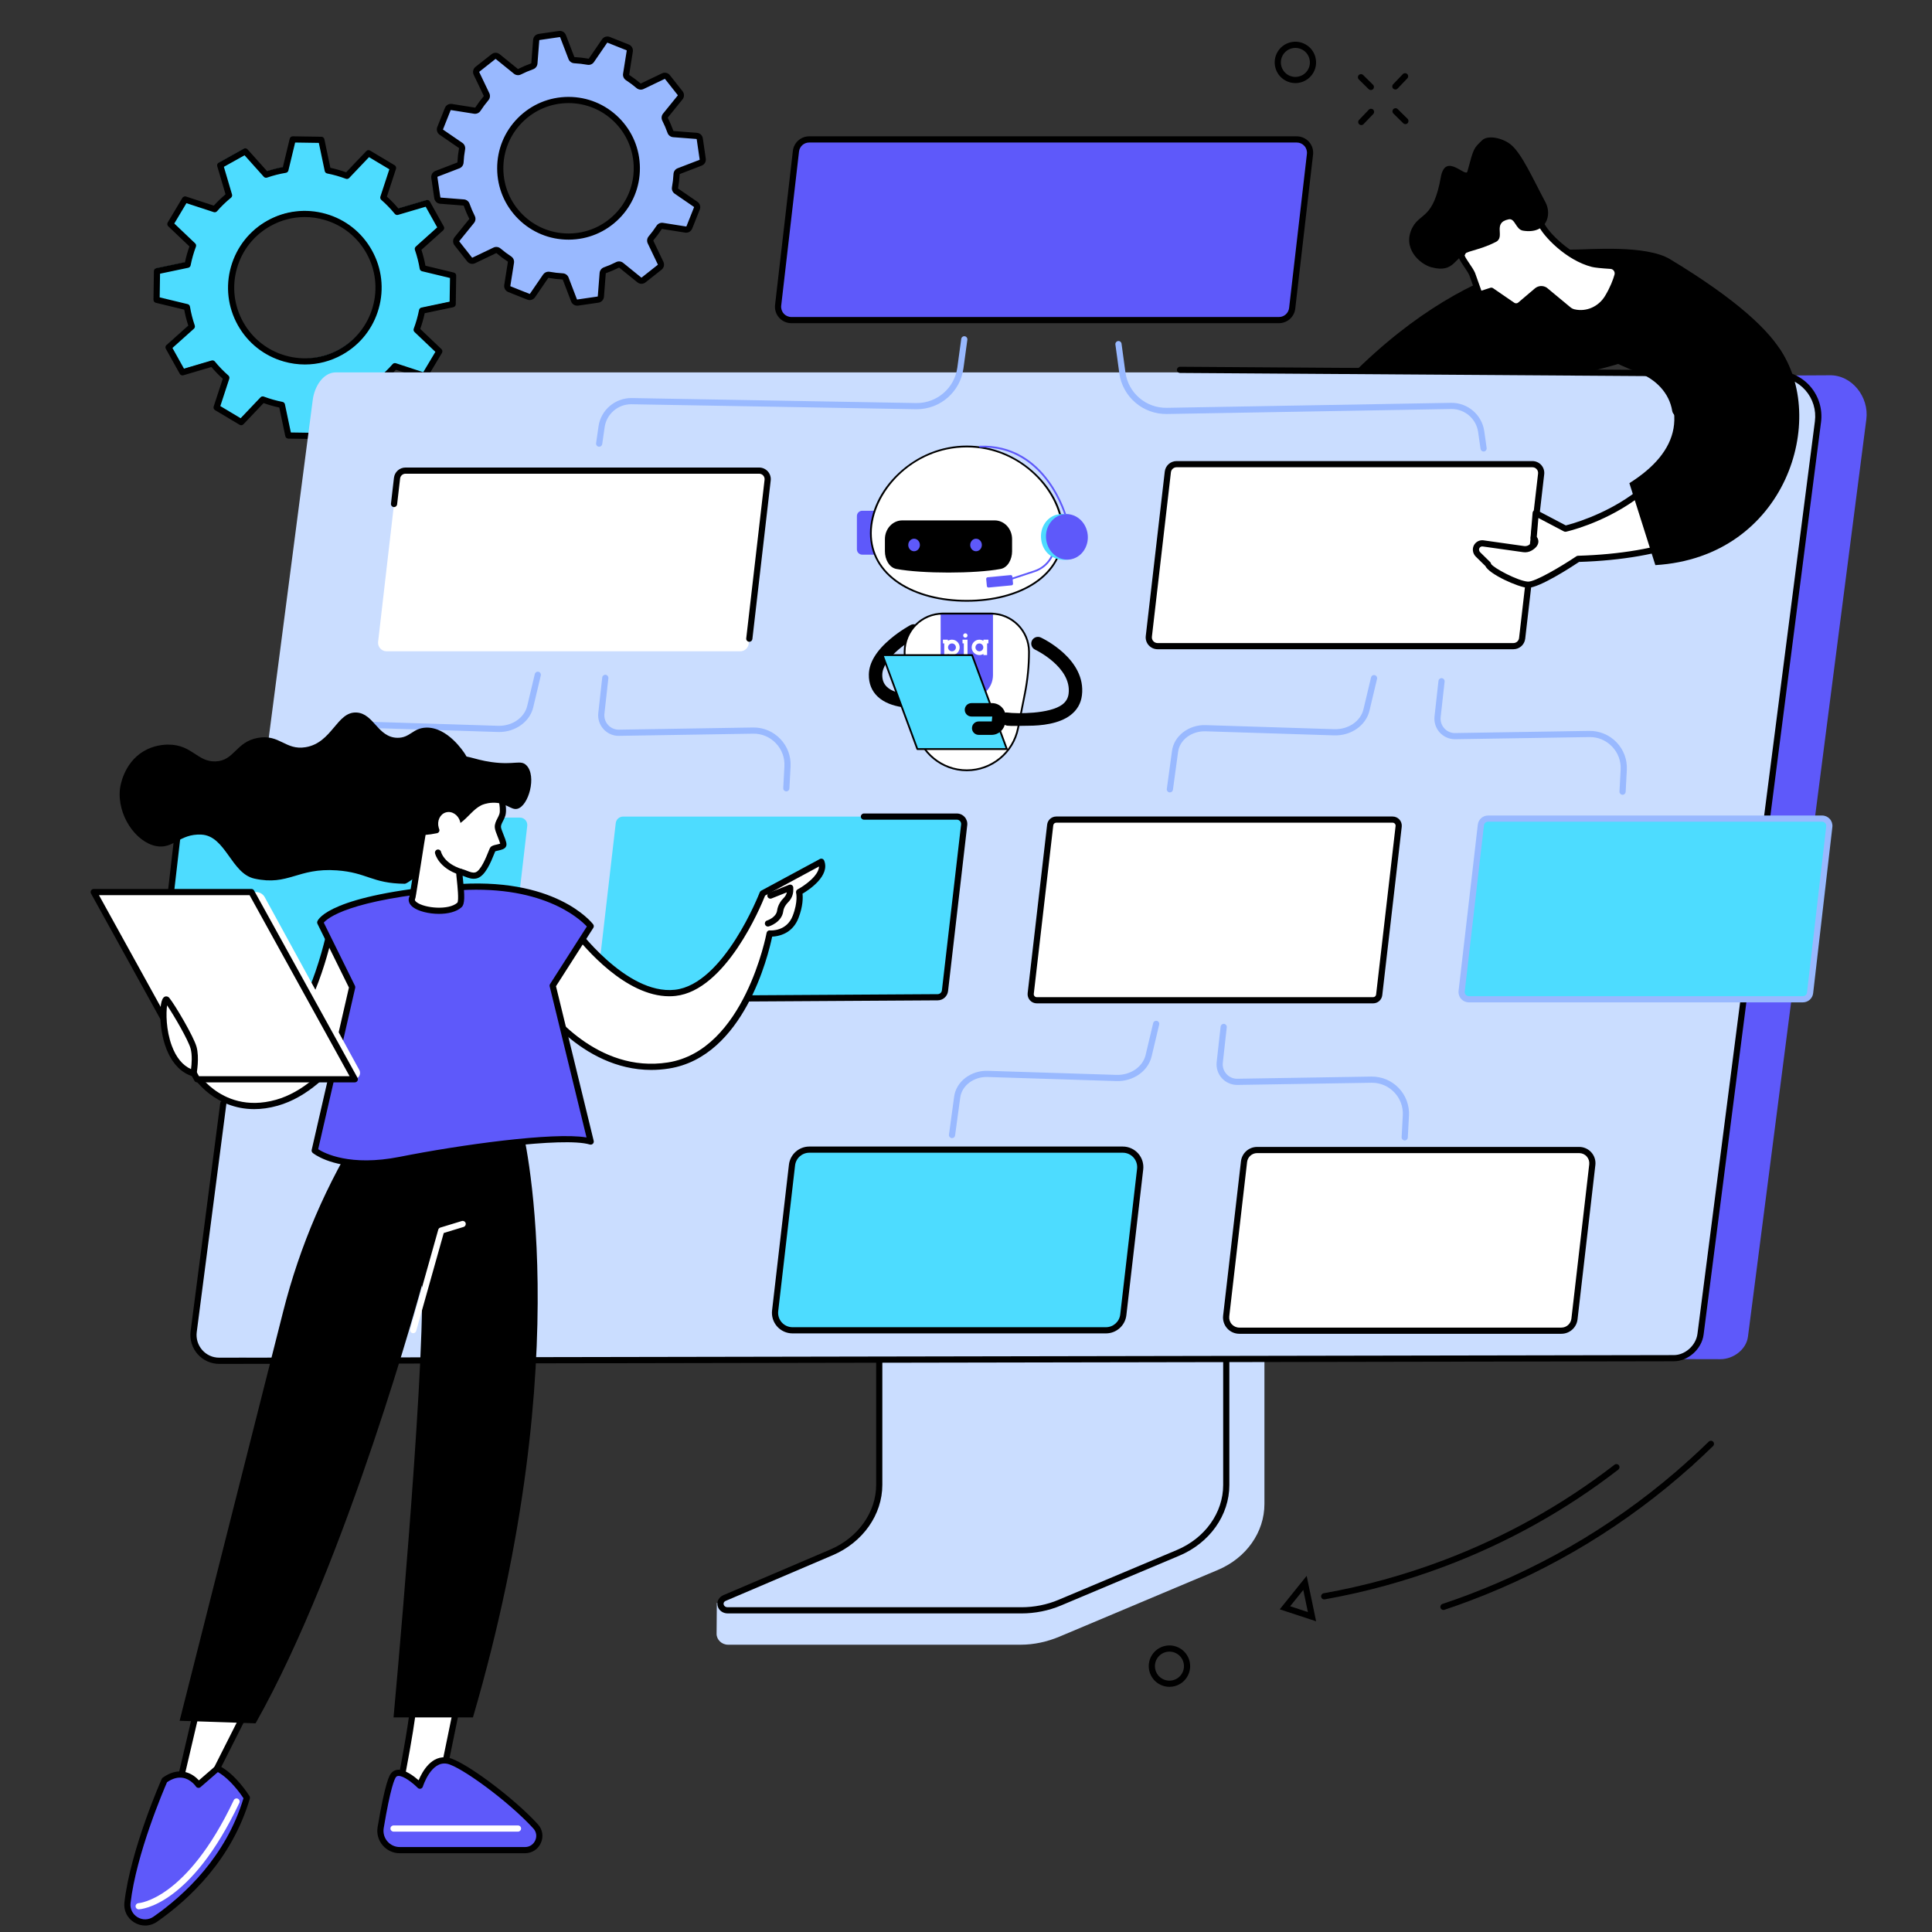 <svg xmlns="http://www.w3.org/2000/svg" xmlns:xlink="http://www.w3.org/1999/xlink" xmlns:serif="http://www.serif.com/" width="100%" height="100%" viewBox="0 0 11667 11667" xml:space="preserve" style="fill-rule:evenodd;clip-rule:evenodd;stroke-linejoin:round;stroke-miterlimit:2;"><rect x="0" y="0" width="11667" height="11667" fill="#333333" stroke="none"/>    <g transform="matrix(5.556,0,0,5.556,0,0)">        <g transform="matrix(1,0,0,1,47.852,-50.665)">            <path d="M321.096,430.5C282.465,452.047 233.684,438.203 212.137,399.568C190.596,360.943 204.439,312.156 243.07,290.615C281.7,269.068 330.481,282.911 352.023,321.542C373.575,360.182 359.726,408.958 321.096,430.5ZM430.215,295.75L415.059,268.573L382.471,278.193C377.835,272.531 372.799,267.323 367.398,262.615L377.96,230.354L351.252,214.417L327.83,239.042C321.07,236.495 314.101,234.521 307.007,233.13L300.017,199.87L268.913,199.401L260.955,232.391C253.887,233.557 246.861,235.354 239.945,237.734L217.273,212.422L190.101,227.578L199.715,260.167C194.054,264.797 188.84,269.844 184.137,275.24L151.887,264.672L135.934,291.385L160.559,314.807C158.017,321.573 156.038,328.536 154.648,335.625L121.392,342.62L120.924,373.724L153.919,381.682C155.085,388.75 156.872,395.776 159.257,402.693L133.95,425.375L149.101,452.536L181.689,442.922C186.33,448.583 191.366,453.792 196.762,458.5L186.2,490.76L212.908,506.708L236.33,482.073C243.096,484.62 250.064,486.604 257.158,487.995L264.148,521.245L295.252,521.708L303.21,488.724C310.278,487.557 317.299,485.76 324.215,483.385L346.892,508.693L374.064,493.531L364.45,460.948C370.111,456.318 375.32,451.271 380.023,445.87L412.278,456.438L428.231,429.729L403.601,406.307C406.148,399.542 408.122,392.578 409.512,385.484L442.778,378.495L443.236,347.391L410.247,339.432C409.08,332.365 407.294,325.339 404.908,318.417L430.215,295.75" style="fill:rgb(77,220,255);fill-rule:nonzero;"></path>        </g>        <g transform="matrix(1,0,0,1,63.966,-43.687)">            <path d="M267.247,279.599C254.335,279.599 241.57,282.885 229.986,289.354C212.085,299.344 199.148,315.698 193.549,335.411C187.95,355.13 190.366,375.849 200.351,393.74C210.335,411.646 226.689,424.583 246.408,430.188C266.127,435.781 286.84,433.359 304.736,423.385C322.637,413.396 335.575,397.042 341.174,377.323C346.773,357.609 344.356,336.885 334.372,318.995C324.387,301.094 308.033,288.156 288.314,282.563C281.361,280.583 274.278,279.599 267.247,279.599ZM267.481,439.849C259.83,439.849 252.137,438.792 244.575,436.635C223.127,430.552 205.34,416.479 194.481,397.016C183.627,377.552 180.997,355.026 187.085,333.583C193.174,312.141 207.247,294.354 226.715,283.49C246.179,272.635 268.71,270 290.153,276.099C311.596,282.182 329.382,296.255 340.241,315.719C351.096,335.188 353.726,357.708 347.637,379.151C341.549,400.609 327.476,418.385 308.012,429.24C295.413,436.271 281.523,439.849 267.481,439.849ZM252.158,513.74L277.898,514.13L285.221,483.74C285.538,482.432 286.611,481.438 287.939,481.208C294.767,480.089 301.648,478.339 308.403,476.021C309.684,475.578 311.096,475.958 311.997,476.953L332.882,500.255L355.361,487.719L346.507,457.714C346.122,456.417 346.554,455.016 347.601,454.161C353.127,449.635 358.231,444.688 362.773,439.469C363.658,438.464 365.07,438.089 366.351,438.49L396.054,448.229L409.252,426.115L386.564,404.552C385.585,403.615 385.262,402.193 385.736,400.932C388.205,394.37 390.142,387.542 391.497,380.651C391.752,379.328 392.783,378.281 394.106,378.005L424.731,371.568L425.116,345.828L394.736,338.51C393.424,338.193 392.429,337.125 392.21,335.792C391.08,328.948 389.33,322.057 387.012,315.328C386.575,314.047 386.939,312.635 387.945,311.729L411.252,290.849L398.715,268.365L368.7,277.219C367.403,277.609 366.007,277.172 365.148,276.125C360.632,270.604 355.695,265.5 350.471,260.958C349.455,260.073 349.064,258.661 349.481,257.38L359.215,227.682L337.116,214.479L315.544,237.156C314.611,238.141 313.184,238.453 311.929,237.99C305.356,235.521 298.523,233.578 291.637,232.229C290.314,231.979 289.278,230.948 288.997,229.625L282.564,199L256.825,198.609L249.497,228.995C249.179,230.302 248.111,231.297 246.778,231.526C239.939,232.646 233.049,234.396 226.314,236.719C225.044,237.156 223.627,236.792 222.721,235.781L201.84,212.474L179.361,225.01L188.215,255.031C188.596,256.333 188.169,257.719 187.116,258.589C181.606,263.094 176.502,268.021 171.95,273.26C171.059,274.271 169.653,274.661 168.372,274.25L138.669,264.521L125.476,286.615L148.158,308.188C149.132,309.12 149.46,310.542 148.986,311.802C146.512,318.38 144.575,325.208 143.221,332.094C142.965,333.422 141.939,334.453 140.616,334.734L109.986,341.167L109.601,366.906L139.986,374.229C141.299,374.542 142.294,375.609 142.512,376.948C143.637,383.776 145.382,390.656 147.705,397.406C148.148,398.693 147.778,400.104 146.778,401.01L123.471,421.885L136.007,444.375L166.017,435.516C167.32,435.125 168.715,435.568 169.575,436.615C174.08,442.12 179.017,447.219 184.247,451.781C185.267,452.661 185.658,454.073 185.236,455.359L175.507,485.052L197.606,498.255L219.174,475.578C220.101,474.599 221.528,474.266 222.794,474.75C229.361,477.219 236.189,479.146 243.08,480.505C244.408,480.766 245.445,481.792 245.721,483.115L252.158,513.74ZM280.528,520.885L280.481,520.885L249.372,520.427C247.804,520.401 246.46,519.292 246.137,517.76L239.601,486.651C233.82,485.422 228.09,483.792 222.523,481.802L200.627,504.833C199.549,505.969 197.82,506.203 196.465,505.396L169.757,489.453C168.408,488.646 167.799,487.005 168.283,485.521L178.163,455.359C173.809,451.427 169.663,447.146 165.804,442.583L135.335,451.578C133.825,452.021 132.21,451.349 131.45,449.99L116.294,422.818C115.528,421.443 115.814,419.729 116.986,418.688L140.648,397.484C138.788,391.776 137.32,386.005 136.262,380.245L105.419,372.802C103.892,372.438 102.825,371.063 102.846,369.49L103.309,338.385C103.33,336.807 104.439,335.458 105.976,335.146L137.08,328.609C138.309,322.839 139.939,317.109 141.929,311.536L118.898,289.63C117.762,288.547 117.523,286.818 118.33,285.474L134.278,258.76C135.085,257.417 136.715,256.813 138.21,257.286L168.366,267.167C172.294,262.823 176.58,258.677 181.148,254.807L172.158,224.344C171.71,222.833 172.372,221.219 173.741,220.453L200.913,205.297C202.288,204.526 204.002,204.828 205.049,205.99L226.252,229.646C231.939,227.797 237.721,226.333 243.486,225.276L250.929,194.427C251.288,192.911 252.642,191.854 254.189,191.854L254.241,191.854L285.351,192.318C286.919,192.344 288.262,193.438 288.585,194.979L295.116,226.083C300.898,227.318 306.622,228.943 312.195,230.938L334.101,207.901C335.179,206.771 336.908,206.531 338.257,207.339L364.965,223.286C366.314,224.094 366.924,225.729 366.434,227.219L356.554,257.38C360.903,261.297 365.049,265.578 368.919,270.151L399.387,261.167C400.892,260.714 402.512,261.38 403.273,262.745L418.429,289.917C419.189,291.292 418.903,293.005 417.736,294.052L394.075,315.266C395.934,320.948 397.398,326.729 398.455,332.49L429.304,339.932C430.83,340.297 431.898,341.672 431.872,343.25L431.413,374.349C431.387,375.927 430.283,377.271 428.747,377.594L397.642,384.125C396.403,389.911 394.778,395.641 392.794,401.198L415.825,423.104C416.965,424.193 417.2,425.917 416.398,427.266L400.439,453.969C399.637,455.323 398.012,455.927 396.512,455.448L366.356,445.568C362.434,449.901 358.148,454.047 353.575,457.927L362.57,488.391C363.007,489.906 362.351,491.516 360.981,492.286L333.809,507.443C332.445,508.208 330.721,507.917 329.674,506.745L308.471,483.083C302.773,484.938 296.991,486.411 291.236,487.458L283.799,518.313C283.434,519.823 282.08,520.885 280.528,520.885" style="fill-rule:nonzero;"></path>        </g>        <g transform="matrix(1,0,0,1,63.966,-43.687)">            <path d="M554.273,300.828C513.283,300.99 479.919,267.891 479.752,226.906C479.585,185.911 512.684,152.552 553.679,152.375C594.669,152.219 628.028,185.318 628.195,226.302C628.361,267.297 595.267,300.656 554.273,300.828ZM696.616,194.599C696.366,192.865 694.945,191.536 693.2,191.401L667.929,189.448C666.455,189.328 665.205,188.349 664.715,186.953C663.044,182.266 661.101,177.719 658.892,173.349C658.226,172.031 658.377,170.453 659.304,169.313L675.247,149.615C676.34,148.26 676.356,146.323 675.273,144.938L661.528,127.51C660.439,126.146 658.549,125.708 656.971,126.469L634.09,137.406C632.757,138.047 631.195,137.833 630.07,136.88C626.309,133.677 622.361,130.729 618.231,128.031C616.997,127.234 616.335,125.802 616.564,124.339L620.544,99.266C620.814,97.536 619.856,95.849 618.226,95.203L597.616,86.99C595.991,86.339 594.132,86.911 593.142,88.349L578.83,109.25C577.991,110.458 576.528,111.057 575.075,110.797C570.262,109.917 565.356,109.359 560.387,109.094C558.913,109.016 557.611,108.094 557.085,106.714L548.002,83.036C547.377,81.401 545.7,80.417 543.965,80.672L522.012,83.87C520.278,84.125 518.955,85.542 518.814,87.286L516.856,112.589C516.747,114.057 515.762,115.307 514.366,115.802C509.679,117.474 505.142,119.411 500.773,121.615C499.46,122.297 497.887,122.135 496.741,121.208L477.07,105.266C475.71,104.167 473.767,104.151 472.392,105.24L454.971,119C453.596,120.078 453.158,121.974 453.913,123.557L464.861,146.453C465.497,147.781 465.273,149.354 464.32,150.464C461.132,154.24 458.184,158.193 455.491,162.313C454.684,163.563 453.241,164.214 451.783,163.984L426.741,160.016C425.012,159.734 423.32,160.708 422.674,162.323L414.46,182.969C413.814,184.583 414.382,186.448 415.825,187.427L436.705,201.76C437.919,202.594 438.507,204.057 438.247,205.505C437.372,210.328 436.809,215.245 436.544,220.208C436.465,221.682 435.549,222.984 434.174,223.516L410.502,232.599C408.872,233.224 407.887,234.911 408.137,236.635L411.33,258.62C411.585,260.349 413.007,261.677 414.752,261.807L440.023,263.76C441.497,263.88 442.741,264.859 443.241,266.255C444.903,270.943 446.846,275.49 449.059,279.859C449.721,281.172 449.58,282.75 448.648,283.896L432.71,303.594C431.606,304.948 431.596,306.885 432.679,308.271L446.424,325.693C447.507,327.063 449.398,327.5 450.981,326.745L473.856,315.797C475.189,315.161 476.757,315.385 477.882,316.344C481.637,319.531 485.59,322.479 489.715,325.172C490.955,325.974 491.611,327.422 491.382,328.87L487.408,353.943C487.132,355.672 488.096,357.359 489.721,358.01L510.33,366.219C511.96,366.87 513.82,366.307 514.809,364.859L529.122,343.958C529.96,342.745 531.424,342.151 532.877,342.417C537.689,343.292 542.59,343.865 547.564,344.115C549.038,344.193 550.335,345.115 550.866,346.495L559.945,370.177C560.57,371.807 562.247,372.792 563.981,372.536L585.934,369.339C587.669,369.089 588.997,367.661 589.132,365.927L591.09,340.625C591.205,339.151 592.184,337.911 593.58,337.406C598.267,335.75 602.809,333.792 607.174,331.589C608.491,330.927 610.059,331.073 611.21,332L630.877,347.938C632.236,349.047 634.189,349.057 635.559,347.969L652.976,334.208C654.351,333.13 654.788,331.234 654.033,329.651L643.085,306.755C642.455,305.427 642.674,303.859 643.627,302.745C646.82,298.984 649.762,295.026 652.46,290.896C653.267,289.656 654.705,288.995 656.163,289.219L681.21,293.193C682.939,293.469 684.627,292.5 685.278,290.88L693.491,270.255C694.132,268.62 693.57,266.76 692.127,265.781L671.247,251.448C670.028,250.609 669.439,249.151 669.705,247.703C670.58,242.88 671.148,237.969 671.403,233C671.486,231.526 672.398,230.224 673.778,229.693L697.445,220.604C699.08,219.984 700.064,218.297 699.809,216.573L696.616,194.599" style="fill:rgb(153,185,255);fill-rule:nonzero;"></path>        </g>        <g transform="matrix(1,0,0,1,63.966,-43.687)">            <path d="M553.981,155.74L553.695,155.74C534.762,155.807 517.002,163.26 503.669,176.693C490.34,190.13 483.038,207.958 483.116,226.875C483.195,245.807 490.632,263.583 504.075,276.911C517.439,290.161 535.148,297.453 553.965,297.453L554.262,297.453C573.189,297.385 590.96,289.938 604.288,276.5C617.616,263.063 624.913,245.234 624.84,226.302C624.762,207.385 617.32,189.609 603.882,176.286C590.517,163.031 572.804,155.74 553.981,155.74ZM553.965,304.172C533.366,304.172 513.976,296.193 499.34,281.677C484.627,267.078 476.481,247.63 476.398,226.906C476.314,206.188 484.304,186.672 498.898,171.958C513.491,157.245 532.945,149.099 553.663,149.01L553.986,149.01C574.59,149.01 593.981,156.995 608.616,171.521C623.33,186.115 631.476,205.568 631.559,226.292C631.642,247.005 623.653,266.521 609.059,281.24C594.465,295.948 575.012,304.089 554.288,304.172L553.965,304.172ZM532.205,338.984C532.627,338.984 533.049,339.026 533.476,339.104C538.122,339.943 542.919,340.505 547.736,340.755C550.549,340.901 553.007,342.688 554.002,345.281L563.085,368.958C563.153,369.135 563.33,369.224 563.497,369.203L585.45,366.005C585.632,365.984 585.767,365.833 585.783,365.661L587.747,340.359C587.965,337.578 589.814,335.182 592.46,334.24C597.017,332.615 601.46,330.714 605.658,328.583C608.158,327.323 611.169,327.625 613.325,329.38L632.997,345.318C633.137,345.438 633.335,345.438 633.481,345.318L650.898,331.563C651.038,331.458 651.085,331.255 651.007,331.099L640.059,308.203C638.866,305.703 639.262,302.693 641.07,300.568C644.153,296.922 647.044,293.052 649.653,289.047C651.184,286.703 653.96,285.469 656.684,285.906L681.736,289.87C681.903,289.885 682.09,289.807 682.153,289.63L690.372,268.995C690.434,268.839 690.377,268.641 690.231,268.542L669.351,254.219C667.059,252.646 665.903,249.854 666.398,247.099C667.247,242.458 667.804,237.656 668.059,232.813C668.2,230.016 669.976,227.557 672.58,226.557L696.247,217.458C696.419,217.391 696.517,217.229 696.491,217.042L693.294,195.068C693.273,194.896 693.122,194.76 692.939,194.734L667.674,192.781C664.887,192.563 662.486,190.719 661.549,188.068C659.929,183.521 658.028,179.073 655.898,174.859C654.632,172.359 654.95,169.349 656.695,167.193L672.637,147.505C672.747,147.359 672.747,147.161 672.642,147.016L658.892,129.589C658.778,129.453 658.58,129.401 658.419,129.479L635.544,140.443C633.038,141.641 630.038,141.24 627.898,139.432C624.257,136.333 620.382,133.443 616.398,130.849C614.054,129.307 612.82,126.552 613.252,123.813L617.226,98.734C617.252,98.547 617.153,98.391 616.986,98.323L596.377,90.099C596.21,90.031 596.017,90.089 595.913,90.245L581.601,111.13C580.033,113.432 577.241,114.609 574.476,114.089C569.835,113.25 565.033,112.693 560.215,112.438C557.413,112.292 554.955,110.521 553.95,107.917L544.872,84.234C544.809,84.063 544.637,83.969 544.46,83.979L522.497,87.188C522.32,87.214 522.184,87.359 522.169,87.531L520.21,112.839C519.997,115.604 518.142,118.01 515.502,118.958C510.939,120.578 506.502,122.484 502.299,124.609C499.799,125.875 496.788,125.568 494.627,123.813L474.96,107.875C474.814,107.755 474.616,107.755 474.481,107.859L457.054,121.63C456.919,121.734 456.872,121.938 456.95,122.099L467.892,144.99C469.09,147.495 468.7,150.5 466.887,152.63C463.799,156.276 460.908,160.156 458.304,164.151C456.773,166.49 454.007,167.729 451.262,167.292L426.221,163.323C426.017,163.297 425.866,163.391 425.799,163.568L417.585,184.198C417.517,184.359 417.575,184.557 417.726,184.667L438.611,198.979C440.892,200.547 442.054,203.344 441.554,206.094C440.71,210.74 440.153,215.557 439.903,220.385C439.752,223.193 437.976,225.641 435.382,226.635L411.71,235.74C411.538,235.802 411.439,235.964 411.465,236.146L414.663,258.125C414.684,258.302 414.83,258.432 415.017,258.448L440.283,260.417C443.059,260.625 445.46,262.479 446.403,265.125C448.017,269.677 449.924,274.115 452.059,278.333C453.32,280.833 453.007,283.844 451.262,286L435.32,305.688C435.21,305.833 435.205,306.036 435.314,306.182L449.059,323.609C449.179,323.745 449.361,323.797 449.533,323.714L472.408,312.766C474.913,311.557 477.913,311.953 480.054,313.766C483.7,316.849 487.564,319.734 491.559,322.359C493.903,323.885 495.137,326.641 494.7,329.396L490.726,354.458C490.705,354.646 490.804,354.818 490.971,354.885L511.575,363.094C511.741,363.161 511.939,363.109 512.044,362.948L526.356,342.057C527.684,340.12 529.887,338.984 532.205,338.984ZM563.419,375.932C560.512,375.932 557.882,374.167 556.809,371.37L547.731,347.688C547.658,347.49 547.445,347.464 547.382,347.464C542.283,347.198 537.2,346.609 532.278,345.719C532.221,345.703 532.017,345.677 531.898,345.854L517.585,366.755C515.689,369.505 512.195,370.568 509.09,369.333L488.476,361.125C485.366,359.875 483.57,356.708 484.096,353.411L488.064,328.344C488.101,328.13 487.934,328.01 487.887,327.974C483.653,325.219 479.564,322.156 475.705,318.885C475.669,318.844 475.502,318.724 475.309,318.823L452.434,329.766C449.413,331.219 445.861,330.396 443.788,327.76L430.038,310.333C427.976,307.714 427.997,304.068 430.096,301.469L446.038,281.766C446.127,281.661 446.137,281.516 446.064,281.37C443.799,276.901 441.783,272.188 440.075,267.375C440.033,267.255 439.929,267.12 439.767,267.109L414.497,265.151C411.158,264.901 408.491,262.396 408.012,259.083L404.814,237.12C404.335,233.807 406.179,230.651 409.299,229.458L432.965,220.37C433.122,220.318 433.184,220.156 433.189,220.026C433.46,214.917 434.054,209.818 434.945,204.896C434.976,204.74 434.924,204.594 434.809,204.526L413.929,190.198C411.174,188.313 410.106,184.813 411.34,181.714L419.559,161.078C420.794,157.974 423.95,156.167 427.273,156.688L452.314,160.661C452.445,160.677 452.585,160.609 452.674,160.474C455.434,156.245 458.497,152.151 461.762,148.292C461.861,148.172 461.892,148.026 461.835,147.891L450.887,124.995C449.445,121.979 450.273,118.422 452.892,116.349L470.314,102.594C472.929,100.531 476.58,100.547 479.184,102.646L498.856,118.599C498.971,118.693 499.116,118.693 499.262,118.625C503.715,116.359 508.419,114.339 513.247,112.625C513.366,112.583 513.497,112.474 513.512,112.318L515.471,87.016C515.726,83.688 518.226,81.016 521.533,80.536L543.486,77.344C546.788,76.849 549.939,78.698 551.142,81.828L560.226,105.505C560.278,105.651 560.439,105.719 560.564,105.734C565.674,106 570.757,106.583 575.679,107.474C575.83,107.5 575.976,107.464 576.054,107.344L590.372,86.443C592.262,83.688 595.752,82.625 598.861,83.865L619.471,92.068C622.58,93.307 624.387,96.484 623.861,99.786L619.887,124.849C619.866,124.995 619.934,125.13 620.075,125.224C624.294,127.979 628.387,131.036 632.247,134.307C632.372,134.401 632.523,134.443 632.648,134.375L655.523,123.427C658.538,121.979 662.096,122.802 664.163,125.438L677.913,142.865C679.986,145.484 679.96,149.13 677.856,151.724L661.913,171.411C661.788,171.573 661.866,171.771 661.892,171.828C664.153,176.297 666.169,181.005 667.882,185.823C667.939,185.979 668.054,186.073 668.195,186.089L693.46,188.047C696.799,188.297 699.46,190.797 699.945,194.109L703.137,216.073C703.622,219.385 701.778,222.536 698.653,223.734L674.991,232.823C674.83,232.891 674.773,233.036 674.762,233.172C674.491,238.292 673.903,243.37 673.012,248.292C673.002,248.349 672.981,248.563 673.148,248.667L694.033,262.995C696.788,264.885 697.851,268.385 696.606,271.484L688.398,292.12C687.163,295.219 683.991,297.042 680.689,296.51L655.637,292.531C655.517,292.516 655.372,292.583 655.273,292.714C652.517,296.948 649.46,301.047 646.195,304.901C646.09,305.026 646.064,305.182 646.122,305.302L657.07,328.198C658.512,331.219 657.684,334.771 655.064,336.849L637.642,350.604C635.017,352.677 631.366,352.651 628.767,350.536L609.101,334.599C608.934,334.464 608.752,334.547 608.695,334.583C604.241,336.833 599.538,338.854 594.71,340.573C594.585,340.615 594.455,340.714 594.439,340.88L592.481,366.182C592.221,369.505 589.731,372.182 586.424,372.661L564.471,375.854C564.111,375.906 563.767,375.932 563.419,375.932" style="fill-rule:nonzero;"></path>        </g>        <g transform="matrix(1,0,0,1,63.966,-43.687)">            <path d="M1665.79,322.526C1665.79,322.526 1546.95,308.411 1403.63,452.609C1557.36,488.531 1706.82,435.443 1706.82,435.443L1665.79,322.526" style="fill-rule:nonzero;"></path>        </g>        <g transform="matrix(1,0,0,1,63.966,-43.687)">            <path d="M1306.4,1355.71L932.741,1358.05C930.32,1358.05 929.528,1360.3 929.528,1362.47L929.528,1680.37C929.528,1710.81 717.221,1789.88 715.153,1785.87L714.892,1819.52C714.882,1825.77 720.387,1831.33 727.408,1831.33L1045.45,1831.33C1060,1831.33 1074.35,1828.08 1087.52,1822.57L1259.77,1750.04C1290.78,1736.98 1310.34,1708.94 1310.34,1678.35L1310.34,1360.12C1310.34,1357.96 1308.83,1355.71 1306.4,1355.71" style="fill:rgb(202,221,255);fill-rule:nonzero;"></path>        </g>        <g transform="matrix(1,0,0,1,63.966,-43.687)">            <path d="M891.684,1339.54L891.684,1657.51C891.684,1688.86 871.512,1717.42 839.814,1730.94L723.616,1780.54C716.023,1783.78 718.611,1793.95 727.028,1793.95L1046.29,1793.95C1060.65,1793.95 1074.83,1791.12 1087.81,1785.65L1216.55,1731.45C1248.49,1718.01 1268.86,1689.33 1268.86,1657.82L1268.86,1339.54C1268.86,1338.23 1267.67,1337.19 1266.21,1337.19L894.33,1337.19C892.866,1337.19 891.684,1338.23 891.684,1339.54" style="fill:rgb(202,221,255);fill-rule:nonzero;"></path>        </g>        <g transform="matrix(1,0,0,1,63.966,-43.687)">            <path d="M1266.21,1340.53L1266.24,1340.53L1266.21,1340.53ZM895.044,1340.53L895.044,1657.51C895.044,1690.02 873.882,1720.06 841.127,1734.04L724.934,1783.63C722.294,1784.77 722.382,1786.7 722.544,1787.48C722.835,1788.92 724.189,1790.6 727.028,1790.6L1046.29,1790.6C1060.11,1790.6 1074.02,1787.82 1086.5,1782.56L1215.24,1728.35C1245.77,1715.51 1265.5,1687.82 1265.5,1657.82L1265.5,1340.53L895.044,1340.53ZM1046.29,1797.31L727.028,1797.31C721.533,1797.31 716.981,1793.82 715.955,1788.83C714.981,1784.06 717.533,1779.48 722.299,1777.46L838.491,1727.86C868.762,1714.94 888.325,1687.32 888.325,1657.51L888.325,1339.54C888.325,1336.38 891.012,1333.81 894.33,1333.81L1266.21,1333.81C1269.53,1333.81 1272.21,1336.38 1272.21,1339.54L1272.21,1657.82C1272.21,1690.53 1250.88,1720.65 1217.86,1734.55L1089.11,1788.75C1075.8,1794.35 1061,1797.31 1046.29,1797.31" style="fill-rule:nonzero;"></path>        </g>        <g transform="matrix(1,0,0,1,63.966,-43.687)">            <path d="M195.403,1517.39L1805.95,1520.98C1820.05,1520.98 1834.09,1510.46 1835.89,1496.54L1964.56,499.385C1967.68,475.12 1948.77,450.969 1924.48,451.578L332.606,459.948L195.403,1517.39" style="fill:rgb(94,89,250);fill-rule:nonzero;"></path>        </g>        <g transform="matrix(1,0,0,1,63.966,-43.687)">            <path d="M1861.24,448.422C1888.94,448.422 1913.97,476.516 1910.41,504.073L1783.36,1496.12C1781.55,1510.13 1766.57,1521.98 1752.48,1521.98L170.434,1519.41C153.533,1519.41 142.241,1505.38 144.408,1488.58L275.986,478.146C277.788,464.13 287.049,448.422 301.142,448.422L1861.24,448.422" style="fill:rgb(202,221,255);fill-rule:nonzero;"></path>        </g>        <g transform="matrix(1,0,0,1,63.966,-43.687)">            <path d="M174.34,1526.12C165.325,1526.12 156.752,1522.23 150.794,1515.46C144.82,1508.67 142.054,1499.62 143.21,1490.64L175.398,1242.75C175.642,1240.91 177.33,1239.61 179.163,1239.85C181.002,1240.09 182.299,1241.78 182.059,1243.62L149.872,1491.51C148.96,1498.57 151.137,1505.68 155.84,1511.03C160.517,1516.35 167.257,1519.39 174.33,1519.39L1755.33,1516.54C1767.64,1516.54 1779.39,1505.97 1781,1493.46L1908.65,501.589C1910.23,489.385 1906.47,477.099 1898.35,467.865C1890.28,458.682 1878.64,453.411 1866.42,453.411L1218.6,449.036C1216.73,449.026 1215.24,447.505 1215.25,445.656C1215.26,443.807 1216.77,442.313 1218.61,442.313L1218.64,442.313L1866.44,446.688C1880.57,446.688 1894.05,452.792 1903.41,463.427C1912.8,474.115 1917.13,488.328 1915.33,502.432L1787.67,1494.31C1785.65,1510 1770.85,1523.25 1755.33,1523.25L174.34,1526.12" style="fill-rule:nonzero;"></path>        </g>        <g transform="matrix(1,0,0,1,63.966,-43.687)">            <path d="M1326.11,391.609L796.169,391.609C787.517,391.609 780.794,384.063 781.788,375.458L801.148,208.052C801.991,200.745 808.169,195.234 815.528,195.234L1345.47,195.234C1354.13,195.234 1360.84,202.786 1359.85,211.375L1340.51,378.792C1339.66,386.099 1333.47,391.609 1326.11,391.609" style="fill:rgb(94,89,250);fill-rule:nonzero;"></path>        </g>        <g transform="matrix(1,0,0,1,63.966,-43.687)">            <path d="M815.533,198.583C809.882,198.583 805.132,202.818 804.491,208.422L785.132,375.844C784.762,378.99 785.762,382.151 787.882,384.521C789.976,386.891 793.007,388.24 796.174,388.24L1326.13,388.24C1331.78,388.24 1336.52,384.005 1337.17,378.396L1356.52,210.979C1356.89,207.833 1355.88,204.672 1353.78,202.313C1351.67,199.943 1348.65,198.583 1345.48,198.583L815.533,198.583ZM1326.13,394.953L796.174,394.953C791.096,394.953 786.236,392.786 782.861,388.995C779.476,385.188 777.872,380.125 778.455,375.073L797.809,207.656C798.851,198.661 806.476,191.87 815.533,191.87L1345.48,191.87C1350.56,191.87 1355.41,194.052 1358.8,197.839C1362.18,201.635 1363.78,206.708 1363.2,211.75L1343.84,379.167C1342.8,388.177 1335.18,394.953 1326.13,394.953" style="fill-rule:nonzero;"></path>        </g>        <g transform="matrix(1,0,0,1,63.966,-43.687)">            <path d="M1428.49,1130.88L1062.91,1130.88C1058.95,1130.88 1055.88,1127.43 1056.33,1123.49L1077.51,940.365C1077.9,937.021 1080.71,934.505 1084.09,934.505L1449.67,934.505C1453.62,934.505 1456.7,937.953 1456.25,941.88L1435.07,1125.01C1434.68,1128.37 1431.86,1130.88 1428.49,1130.88" style="fill:white;fill-rule:nonzero;"></path>        </g>        <g transform="matrix(1,0,0,1,63.966,-43.687)">            <path d="M1084.08,937.865C1082.42,937.865 1081.02,939.115 1080.83,940.755L1059.66,1123.88C1059.56,1124.82 1059.84,1125.73 1060.48,1126.43C1061.1,1127.13 1061.96,1127.52 1062.91,1127.52L1428.49,1127.52C1430.14,1127.52 1431.54,1126.27 1431.73,1124.62L1452.9,941.495C1453.02,940.573 1452.73,939.656 1452.1,938.958C1451.46,938.25 1450.61,937.865 1449.66,937.865L1084.08,937.865ZM1428.49,1134.23L1062.91,1134.23C1060.06,1134.23 1057.35,1133.01 1055.46,1130.9C1053.57,1128.77 1052.67,1125.93 1053,1123.11L1074.17,939.99C1074.75,934.953 1079.01,931.156 1084.08,931.156L1449.66,931.156C1452.51,931.156 1455.23,932.37 1457.12,934.495C1459.01,936.62 1459.9,939.458 1459.58,942.276L1438.41,1125.4C1437.81,1130.44 1433.55,1134.23 1428.49,1134.23" style="fill-rule:nonzero;"></path>        </g>        <g transform="matrix(1,0,0,1,63.966,-43.687)">            <path d="M1138.09,1489.59L797.392,1489.59C786.049,1489.59 777.231,1479.7 778.538,1468.43L796.851,1310.03C797.955,1300.45 806.064,1293.22 815.715,1293.22L1156.41,1293.22C1167.75,1293.22 1176.57,1303.12 1175.27,1314.4L1156.94,1472.79C1155.84,1482.37 1147.74,1489.59 1138.09,1489.59" style="fill:rgb(77,220,255);fill-rule:nonzero;"></path>        </g>        <g transform="matrix(1,0,0,1,63.966,-43.687)">            <path d="M815.705,1296.58C807.773,1296.58 801.101,1302.53 800.195,1310.42L781.872,1468.81C781.361,1473.23 782.767,1477.68 785.731,1481C788.689,1484.33 792.945,1486.23 797.392,1486.23L1138.09,1486.23C1146.02,1486.23 1152.7,1480.29 1153.61,1472.4L1171.93,1314.01C1172.43,1309.58 1171.03,1305.15 1168.07,1301.82C1165.11,1298.49 1160.86,1296.58 1156.39,1296.58L815.705,1296.58ZM1138.09,1492.95L797.392,1492.95C791.033,1492.95 784.945,1490.22 780.71,1485.47C776.476,1480.72 774.471,1474.37 775.195,1468.05L793.517,1309.64C794.82,1298.37 804.356,1289.87 815.705,1289.87L1156.39,1289.87C1162.77,1289.87 1168.84,1292.59 1173.09,1297.35C1177.33,1302.1 1179.33,1308.45 1178.6,1314.78L1160.28,1473.17C1158.98,1484.45 1149.43,1492.95 1138.09,1492.95" style="fill-rule:nonzero;"></path>        </g>        <g transform="matrix(1,0,0,1,63.966,-43.687)">            <path d="M1633.06,1490.01L1283.01,1490.01C1274.45,1490.01 1267.79,1482.54 1268.77,1474.03L1288.16,1306.32C1289,1299.1 1295.12,1293.64 1302.4,1293.64L1652.45,1293.64C1661.02,1293.64 1667.68,1301.1 1666.7,1309.62L1647.31,1477.32C1646.47,1484.55 1640.35,1490.01 1633.06,1490.01" style="fill:white;fill-rule:nonzero;"></path>        </g>        <g transform="matrix(1,0,0,1,63.966,-43.687)">            <path d="M1302.41,1297C1296.84,1297 1292.15,1301.17 1291.5,1306.71L1272.11,1474.42C1271.76,1477.52 1272.74,1480.64 1274.83,1482.97C1276.9,1485.3 1279.89,1486.65 1283.02,1486.65L1633.08,1486.65C1638.65,1486.65 1643.34,1482.46 1643.99,1476.93L1663.38,1309.23C1663.73,1306.12 1662.75,1303.01 1660.66,1300.67C1658.59,1298.33 1655.6,1297 1652.47,1297L1302.41,1297ZM1633.08,1493.37L1283.02,1493.37C1277.98,1493.37 1273.16,1491.21 1269.81,1487.44C1266.46,1483.67 1264.87,1478.65 1265.44,1473.64L1284.83,1305.94C1285.87,1297.01 1293.41,1290.28 1302.41,1290.28L1652.47,1290.28C1657.51,1290.28 1662.33,1292.44 1665.67,1296.21C1669.03,1299.96 1670.62,1305 1670.03,1310.01L1650.65,1477.7C1649.62,1486.63 1642.06,1493.37 1633.08,1493.37" style="fill-rule:nonzero;"></path>        </g>        <g transform="matrix(1,0,0,1,63.966,-43.687)">            <path d="M1895.6,1129.79L1532.52,1129.79C1527.83,1129.79 1524.18,1125.7 1524.71,1121.03L1545.59,940.385C1546.05,936.417 1549.42,933.422 1553.41,933.422L1916.49,933.422C1921.19,933.422 1924.85,937.51 1924.3,942.182L1903.42,1122.83C1902.96,1126.8 1899.59,1129.79 1895.6,1129.79" style="fill:rgb(77,220,255);fill-rule:nonzero;"></path>        </g>        <g transform="matrix(1,0,0,1,63.966,-43.687)">            <path d="M1553.41,936.786C1551.11,936.786 1549.2,938.49 1548.93,940.771L1528.05,1121.41C1527.9,1122.71 1528.29,1123.95 1529.17,1124.93C1530.03,1125.89 1531.22,1126.43 1532.52,1126.43L1895.61,1126.43C1897.89,1126.43 1899.81,1124.72 1900.08,1122.44L1920.96,941.797C1921.11,940.505 1920.71,939.266 1919.85,938.286C1918.98,937.323 1917.79,936.786 1916.49,936.786L1553.41,936.786ZM1895.61,1133.15L1532.52,1133.15C1529.33,1133.15 1526.27,1131.78 1524.14,1129.4C1522.02,1127.01 1521,1123.82 1521.37,1120.64L1542.26,940C1542.92,934.328 1547.72,930.068 1553.41,930.068L1916.49,930.068C1919.68,930.068 1922.74,931.432 1924.87,933.818C1926.99,936.203 1928,939.396 1927.63,942.573L1906.75,1123.21C1906.1,1128.88 1901.3,1133.15 1895.61,1133.15" style="fill:rgb(153,185,255);fill-rule:nonzero;"></path>        </g>        <g transform="matrix(1,0,0,1,63.966,-43.687)">            <path d="M587.273,529.245C587.111,529.245 586.955,529.234 586.794,529.208C584.955,528.948 583.679,527.25 583.939,525.411L586.559,507.115C589.111,489.26 604.679,476.12 622.679,476.333L931.669,481.755C931.929,481.766 932.184,481.766 932.455,481.766C954.648,481.766 973.533,465.349 976.544,443.266L980.804,412.036C981.049,410.203 982.726,408.906 984.585,409.161C986.424,409.422 987.71,411.109 987.46,412.948L983.189,444.182C979.731,469.589 957.997,488.479 932.455,488.479L931.544,488.479L622.559,483.063C622.392,483.052 622.215,483.052 622.044,483.052C607.606,483.052 595.257,493.719 593.21,508.073L590.596,526.359C590.356,528.036 588.919,529.245 587.273,529.245" style="fill:rgb(153,185,255);fill-rule:nonzero;"></path>        </g>        <g transform="matrix(1,0,0,1,63.966,-43.687)">            <path d="M1548.55,534.443C1546.89,534.443 1545.47,533.234 1545.23,531.557L1542.62,513.266C1540.57,498.922 1528.21,488.245 1513.78,488.245L1513.26,488.245L1204.29,493.672C1178.4,494.031 1156.14,475.078 1152.62,449.375L1148.36,418.141C1148.12,416.313 1149.41,414.615 1151.24,414.37C1153.11,414.099 1154.77,415.401 1155.03,417.24L1159.28,448.464C1162.33,470.802 1181.59,487.292 1204.17,486.953L1513.14,481.526L1513.78,481.526C1531.55,481.526 1546.75,494.661 1549.28,512.313L1551.87,530.599C1552.14,532.443 1550.87,534.141 1549.03,534.411C1548.86,534.432 1548.72,534.443 1548.55,534.443" style="fill:rgb(153,185,255);fill-rule:nonzero;"></path>        </g>        <g transform="matrix(1,0,0,1,63.966,-43.687)">            <path d="M297.127,904.969C296.945,904.969 296.773,904.964 296.59,904.932C294.762,904.635 293.512,902.917 293.804,901.083L300.939,856.344C302.986,839.995 319.017,827.547 337.549,828.141L477.382,832.568C492.637,833.01 505.986,823.906 509.096,810.833L517.299,776.323C517.726,774.521 519.538,773.391 521.34,773.828C523.148,774.255 524.262,776.068 523.83,777.87L515.627,812.396C511.882,828.146 496.403,839.302 478.528,839.302C478.075,839.302 477.622,839.297 477.169,839.276L337.335,834.859C322.366,834.375 309.226,844.229 307.59,857.286L300.439,902.146C300.174,903.802 298.747,904.969 297.127,904.969" style="fill:rgb(153,185,255);fill-rule:nonzero;"></path>        </g>        <g transform="matrix(1,0,0,1,63.966,-43.687)">            <path d="M790.7,903.854C790.648,903.854 790.585,903.854 790.523,903.844C788.669,903.75 787.247,902.161 787.346,900.313L788.601,876.505C789.09,867.099 785.762,858.182 779.226,851.406C772.684,844.62 763.825,840.922 754.481,841.125L608.866,843.479C602.351,843.63 596.294,840.911 591.981,836.172C587.663,831.427 585.601,825.047 586.304,818.672L590.596,780.057C590.804,778.214 592.465,776.901 594.304,777.099C596.148,777.302 597.476,778.958 597.278,780.797L592.986,819.417C592.486,823.87 593.934,828.333 596.95,831.651C599.971,834.969 604.231,836.823 608.752,836.76L754.377,834.406C754.601,834.406 754.825,834.396 755.054,834.396C766.096,834.396 776.372,838.766 784.059,846.734C791.908,854.875 795.898,865.573 795.309,876.859L794.054,900.667C793.965,902.458 792.481,903.854 790.7,903.854" style="fill:rgb(153,185,255);fill-rule:nonzero;"></path>        </g>        <g transform="matrix(1,0,0,1,63.966,-43.687)">            <path d="M1207.56,904.969C1207.42,904.969 1207.27,904.958 1207.12,904.938C1205.28,904.682 1203.99,902.995 1204.24,901.172L1209.84,860.104C1211.9,843.667 1227.93,831.214 1246.46,831.818L1386.28,836.24C1401.58,836.651 1414.9,827.589 1418,814.521L1426.2,780.005C1426.63,778.198 1428.44,777.083 1430.26,777.51C1432.06,777.938 1433.18,779.755 1432.74,781.552L1424.53,816.068C1420.7,832.24 1404.48,843.563 1386.07,842.958L1246.25,838.536C1231.24,838.099 1218.13,847.917 1216.5,860.974L1210.89,902.073C1210.66,903.75 1209.23,904.969 1207.56,904.969" style="fill:rgb(153,185,255);fill-rule:nonzero;"></path>        </g>        <g transform="matrix(1,0,0,1,63.966,-43.687)">            <path d="M1699.61,907.542C1699.54,907.542 1699.5,907.526 1699.44,907.526C1697.58,907.432 1696.15,905.849 1696.25,903.995L1697.5,880.188C1698,870.781 1694.67,861.859 1688.14,855.089C1681.6,848.302 1672.79,844.589 1663.4,844.813L1517.78,847.146C1517.66,847.156 1517.53,847.156 1517.41,847.156C1511.14,847.156 1505.12,844.505 1500.89,839.859C1496.58,835.109 1494.51,828.724 1495.21,822.354L1499.51,783.734C1499.71,781.901 1501.37,780.573 1503.21,780.786C1505.06,780.984 1506.39,782.641 1506.18,784.49L1501.9,823.104C1501.41,827.557 1502.85,832.01 1505.86,835.333C1508.89,838.656 1513.16,840.583 1517.67,840.432L1663.29,838.094C1674.55,837.969 1685.13,842.286 1692.98,850.417C1700.82,858.568 1704.81,869.255 1704.22,880.547L1702.97,904.349C1702.87,906.146 1701.39,907.542 1699.61,907.542" style="fill:rgb(153,185,255);fill-rule:nonzero;"></path>        </g>        <g transform="matrix(1,0,0,1,63.966,-43.687)">            <path d="M970.788,1280.72C970.637,1280.72 970.481,1280.7 970.33,1280.69C968.497,1280.43 967.205,1278.74 967.46,1276.9L973.059,1235.84C975.111,1219.41 991.116,1206.98 1009.68,1207.57L1149.52,1211.98C1164.7,1212.43 1178.12,1203.33 1181.22,1190.26L1189.42,1155.74C1189.85,1153.94 1191.67,1152.82 1193.47,1153.26C1195.28,1153.69 1196.39,1155.5 1195.95,1157.3L1187.76,1191.81C1183.92,1207.97 1167.69,1219.34 1149.29,1218.7L1009.46,1214.27C994.398,1213.78 981.356,1223.66 979.715,1236.72L974.116,1277.81C973.882,1279.5 972.45,1280.72 970.788,1280.72" style="fill:rgb(153,185,255);fill-rule:nonzero;"></path>        </g>        <g transform="matrix(1,0,0,1,63.966,-43.687)">            <path d="M1462.84,1283.27L1462.65,1283.27C1460.8,1283.17 1459.38,1281.59 1459.47,1279.73L1460.73,1255.93C1461.23,1246.52 1457.89,1237.61 1451.36,1230.82C1444.95,1224.17 1436.39,1220.54 1427.17,1220.54L1426.62,1220.54L1281.01,1222.89L1280.63,1222.89C1274.36,1222.89 1268.35,1220.25 1264.11,1215.59C1259.8,1210.84 1257.73,1204.47 1258.43,1198.09L1262.73,1159.48C1262.94,1157.65 1264.61,1156.33 1266.43,1156.51C1268.28,1156.72 1269.61,1158.38 1269.41,1160.22L1265.11,1198.83C1264.62,1203.3 1266.06,1207.75 1269.09,1211.06C1272.05,1214.32 1276.25,1216.17 1280.63,1216.17L1280.89,1216.17L1426.51,1213.82C1437.79,1213.69 1448.35,1218.03 1456.2,1226.16C1464.04,1234.29 1468.03,1244.98 1467.45,1256.28L1466.18,1280.09C1466.09,1281.88 1464.62,1283.27 1462.84,1283.27" style="fill:rgb(153,185,255);fill-rule:nonzero;"></path>        </g>        <g transform="matrix(1,0,0,1,63.966,-43.687)">            <path d="M740.606,751.568L356.221,751.568C350.674,751.568 346.366,746.74 347.002,741.219L367.559,563.411C368.101,558.734 372.064,555.198 376.783,555.198L761.163,555.198C766.71,555.198 771.023,560.031 770.382,565.542L749.825,743.354C749.283,748.031 745.32,751.568 740.606,751.568" style="fill:white;fill-rule:nonzero;"></path>        </g>        <g transform="matrix(1,0,0,1,63.966,-43.687)">            <path d="M750.455,741.26C750.33,741.26 750.195,741.25 750.07,741.24C748.226,741.021 746.903,739.359 747.116,737.521L767.044,565.167C767.236,563.458 766.715,561.828 765.585,560.552C764.445,559.266 762.872,558.568 761.163,558.568L376.778,558.568C373.773,558.568 371.236,560.813 370.898,563.807L367.653,591.87C367.439,593.703 365.773,595.026 363.929,594.818C362.085,594.599 360.767,592.938 360.976,591.089L364.221,563.036C364.96,556.656 370.356,551.849 376.778,551.849L761.163,551.849C764.762,551.849 768.205,553.385 770.596,556.073C772.997,558.766 774.132,562.359 773.715,565.948L753.794,738.276C753.59,740 752.137,741.26 750.455,741.26" style="fill-rule:nonzero;"></path>        </g>        <g transform="matrix(1,0,0,1,63.966,-43.687)">            <path d="M480.278,1128.69L117.507,1128.69C112.715,1128.69 108.991,1124.52 109.544,1119.75L130.392,939.411C130.861,935.375 134.283,932.323 138.356,932.323L501.127,932.323C505.924,932.323 509.642,936.495 509.096,941.26L488.241,1121.59C487.778,1125.63 484.351,1128.69 480.278,1128.69" style="fill:rgb(77,220,255);fill-rule:nonzero;"></path>        </g>        <g transform="matrix(1,0,0,1,63.966,-43.687)">            <path d="M373.387,1134L373.361,1134L117.476,1132.05C114.262,1132.05 111.169,1130.66 109.012,1128.24C106.856,1125.82 105.835,1122.58 106.205,1119.37L127.054,939.026C127.721,933.286 132.58,928.964 138.356,928.964L224.085,928.964C225.939,928.964 227.445,930.469 227.445,932.323C227.445,934.172 225.939,935.682 224.085,935.682L138.356,935.682C135.991,935.682 133.997,937.448 133.726,939.802L112.877,1120.13C112.726,1121.47 113.132,1122.76 114.028,1123.77C114.924,1124.78 116.158,1125.33 117.507,1125.33L373.413,1127.28C375.267,1127.29 376.762,1128.81 376.747,1130.66C376.731,1132.52 375.231,1134 373.387,1134" style="fill-rule:nonzero;"></path>        </g>        <g transform="matrix(1,0,0,1,63.966,-43.687)">            <path d="M955.169,1127.6L592.434,1127.6C587.627,1127.6 583.892,1123.41 584.445,1118.63L605.288,938.349C605.762,934.297 609.195,931.229 613.278,931.229L976.002,931.229C980.814,931.229 984.538,935.427 983.991,940.203L963.148,1120.48C962.679,1124.54 959.247,1127.6 955.169,1127.6" style="fill:rgb(77,220,255);fill-rule:nonzero;"></path>        </g>        <g transform="matrix(1,0,0,1,63.966,-43.687)">            <path d="M698.866,1132.51C697.023,1132.51 695.517,1131.02 695.507,1129.16C695.491,1127.31 696.986,1125.8 698.846,1125.79L955.148,1124.24C957.538,1124.24 959.533,1122.46 959.804,1120.1L980.653,939.813C980.814,938.469 980.398,937.167 979.502,936.156C978.606,935.151 977.361,934.589 976.012,934.589L875.044,934.589C873.189,934.589 871.684,933.083 871.684,931.229C871.684,929.38 873.189,927.87 875.044,927.87L976.012,927.87C979.257,927.87 982.361,929.266 984.517,931.688C986.674,934.115 987.705,937.359 987.325,940.589L966.481,1120.87C965.82,1126.62 960.955,1130.96 955.169,1130.96L698.887,1132.51L698.866,1132.51" style="fill-rule:nonzero;"></path>        </g>        <g transform="matrix(1,0,0,1,63.966,-43.687)">            <path d="M1375.29,1782.07C1373.71,1782.07 1372.27,1780.93 1371.99,1779.3C1371.68,1777.47 1372.89,1775.72 1374.71,1775.4C1418.66,1767.63 1462.28,1755.62 1504.38,1739.73C1571.72,1714.31 1634.46,1679.3 1690.86,1635.69C1692.33,1634.55 1694.43,1634.82 1695.58,1636.29C1696.72,1637.76 1696.44,1639.86 1694.97,1641C1638.04,1685.03 1574.72,1720.36 1506.76,1746.02C1464.27,1762.06 1420.24,1774.17 1375.89,1782.02C1375.69,1782.06 1375.5,1782.07 1375.29,1782.07" style="fill-rule:nonzero;"></path>        </g>        <g transform="matrix(1,0,0,1,63.966,-43.687)">            <path d="M1772.64,1637.88C1771.73,1637.88 1770.79,1637.51 1770.13,1636.78C1768.89,1635.39 1769.01,1633.28 1770.39,1632.03C1778.15,1625.07 1785.84,1617.85 1793.28,1610.6C1794.62,1609.31 1796.74,1609.33 1798.03,1610.66C1799.33,1611.98 1799.3,1614.11 1797.98,1615.4C1790.47,1622.73 1782.69,1630.01 1774.88,1637.03C1774.24,1637.61 1773.43,1637.88 1772.64,1637.88" style="fill-rule:nonzero;"></path>        </g>        <g transform="matrix(1,0,0,1,63.966,-43.687)">            <path d="M1504.92,1793.56C1503.51,1793.56 1502.2,1792.67 1501.73,1791.27C1501.15,1789.51 1502.09,1787.6 1503.85,1787.01C1513.09,1783.93 1522.41,1780.61 1531.55,1777.16C1620.04,1743.75 1700.39,1694.92 1770.39,1632.03C1771.77,1630.79 1773.9,1630.9 1775.13,1632.29C1776.38,1633.66 1776.27,1635.79 1774.89,1637.03C1704.27,1700.48 1623.18,1749.74 1533.92,1783.44C1524.69,1786.92 1515.3,1790.27 1505.98,1793.38C1505.62,1793.51 1505.26,1793.56 1504.92,1793.56" style="fill-rule:nonzero;"></path>        </g>        <g transform="matrix(1,0,0,1,63.966,-43.687)">            <path d="M1338.31,1789.5L1357.58,1795.84L1352.57,1771.79L1338.31,1789.5ZM1366.52,1805.85L1326.99,1792.86L1356.25,1756.5L1366.52,1805.85" style="fill-rule:nonzero;"></path>        </g>        <g transform="matrix(1,0,0,1,63.966,-43.687)">            <path d="M1452.64,140.984C1451.81,140.984 1450.98,140.667 1450.33,140.047C1448.99,138.766 1448.93,136.635 1450.22,135.292L1460.78,124.25C1462.09,122.906 1464.19,122.854 1465.53,124.146C1466.88,125.422 1466.93,127.547 1465.64,128.885L1455.08,139.943C1454.41,140.63 1453.53,140.984 1452.64,140.984" style="fill-rule:nonzero;"></path>        </g>        <g transform="matrix(1,0,0,1,63.966,-43.687)">            <path d="M1415.64,179.661C1414.8,179.661 1413.96,179.354 1413.33,178.724C1411.96,177.448 1411.91,175.328 1413.21,173.984L1423.78,162.938C1425.06,161.594 1427.19,161.542 1428.53,162.823C1429.87,164.115 1429.91,166.24 1428.64,167.578L1418.06,178.62C1417.4,179.313 1416.52,179.661 1415.64,179.661" style="fill-rule:nonzero;"></path>        </g>        <g transform="matrix(1,0,0,1,63.966,-43.687)">            <path d="M1426.02,141.568C1425.17,141.568 1424.31,141.245 1423.66,140.604L1412.92,130.026C1411.61,128.719 1411.6,126.589 1412.89,125.276C1414.18,123.948 1416.32,123.932 1417.65,125.234L1428.37,135.813C1429.7,137.12 1429.71,139.24 1428.41,140.568C1427.75,141.229 1426.89,141.568 1426.02,141.568" style="fill-rule:nonzero;"></path>        </g>        <g transform="matrix(1,0,0,1,63.966,-43.687)">            <path d="M1463.56,178.599C1462.72,178.599 1461.86,178.276 1461.21,177.625L1450.48,167.047C1449.15,165.745 1449.14,163.62 1450.44,162.307C1451.75,160.99 1453.88,160.964 1455.19,162.266L1465.93,172.839C1467.25,174.146 1467.26,176.266 1465.95,177.599C1465.3,178.266 1464.43,178.599 1463.56,178.599" style="fill-rule:nonzero;"></path>        </g>        <g transform="matrix(1,0,0,1,63.966,-43.687)">            <path d="M1344.02,95.75C1342.64,95.75 1341.26,95.927 1339.91,96.297C1335.84,97.38 1332.43,99.984 1330.33,103.635C1325.98,111.167 1328.57,120.828 1336.1,125.182C1343.63,129.526 1353.29,126.943 1357.65,119.411C1362,111.885 1359.41,102.224 1351.88,97.87C1349.45,96.464 1346.74,95.75 1344.02,95.75ZM1343.95,134.01C1340.15,134.01 1336.28,133.042 1332.75,130.99C1322,124.786 1318.31,111.01 1324.51,100.276C1327.51,95.078 1332.37,91.354 1338.17,89.792C1343.98,88.25 1350.04,89.042 1355.24,92.047C1365.98,98.25 1369.68,112.042 1363.47,122.776C1359.3,129.974 1351.73,134.01 1343.95,134.01" style="fill-rule:nonzero;"></path>        </g>        <g transform="matrix(1,0,0,1,63.966,-43.687)">            <path d="M1207.12,1838.84C1201.67,1838.84 1196.36,1841.67 1193.44,1846.72C1189.1,1854.25 1191.68,1863.92 1199.21,1868.27C1202.86,1870.38 1207.11,1870.93 1211.18,1869.84C1215.26,1868.76 1218.65,1866.15 1220.76,1862.5C1222.87,1858.85 1223.43,1854.6 1222.34,1850.54C1221.25,1846.46 1218.64,1843.06 1214.99,1840.96C1212.51,1839.53 1209.8,1838.84 1207.12,1838.84ZM1207.08,1877.12C1203.17,1877.12 1199.31,1876.08 1195.86,1874.08C1185.12,1867.88 1181.42,1854.1 1187.62,1843.37C1193.83,1832.62 1207.61,1828.93 1218.35,1835.13C1223.55,1838.13 1227.27,1843 1228.84,1848.8C1230.38,1854.6 1229.59,1860.67 1226.58,1865.87C1223.57,1871.07 1218.73,1874.78 1212.91,1876.34C1210.98,1876.86 1209.02,1877.12 1207.08,1877.12" style="fill-rule:nonzero;"></path>        </g>        <g transform="matrix(1,0,0,1,63.966,-43.687)">            <path d="M1580.95,745.979L1194.19,745.979C1188.48,745.979 1184.04,741.01 1184.7,735.333L1205.36,556.646C1205.92,551.828 1210.01,548.188 1214.85,548.188L1601.61,548.188C1607.33,548.188 1611.76,553.167 1611.11,558.833L1590.44,737.531C1589.89,742.339 1585.8,745.979 1580.95,745.979" style="fill:white;fill-rule:nonzero;"></path>        </g>        <g transform="matrix(1,0,0,1,63.966,-43.687)">            <path d="M1214.86,551.547C1211.71,551.547 1209.06,553.911 1208.7,557.036L1188.04,735.719C1187.84,737.5 1188.37,739.229 1189.56,740.557C1190.76,741.885 1192.4,742.625 1194.19,742.625L1580.95,742.625C1584.1,742.625 1586.74,740.271 1587.11,737.146L1607.76,558.453C1607.97,556.672 1607.43,554.958 1606.24,553.63C1605.05,552.286 1603.4,551.547 1601.62,551.547L1214.86,551.547ZM1580.95,749.344L1194.19,749.344C1190.51,749.344 1187,747.766 1184.56,745.026C1182.11,742.281 1180.94,738.609 1181.37,734.958L1202.02,556.266C1202.78,549.745 1208.29,544.839 1214.86,544.839L1601.62,544.839C1605.29,544.839 1608.8,546.406 1611.25,549.156C1613.7,551.901 1614.86,555.568 1614.43,559.224L1593.78,737.917C1593.02,744.438 1587.52,749.344 1580.95,749.344" style="fill-rule:nonzero;"></path>        </g>        <g transform="matrix(1,0,0,1,63.966,-43.687)">            <path d="M1647.64,314.958C1574.53,314.974 1595.67,316.438 1531.83,328.313L1644.12,409.411C1666.64,425.677 1691.04,438.807 1717,448.724C1735.51,455.797 1750.45,470.646 1753.59,490.469C1758.9,523.969 2041.06,500.542 1751.16,325.38C1724.97,309.552 1663.27,314.958 1647.64,314.958" style="fill-rule:nonzero;"></path>        </g>        <g transform="matrix(1,0,0,1,63.966,-43.687)">            <path d="M1646.44,383.12C1644.35,382.62 1642.41,381.604 1640.75,380.229L1615.24,359.078C1612.51,357.37 1609,357.615 1606.55,359.651L1588.3,375.156C1585.96,377.115 1582.56,377.26 1580.02,375.521L1556.94,359.688L1545.67,363.318C1544.8,363.599 1543.85,363.135 1543.54,362.255L1536.15,341.516C1533,334.281 1522.15,322.453 1524.99,319.771C1524.99,319.771 1558.06,246.438 1594.44,263.604C1599.71,266.094 1603.78,270.573 1606.12,275.896L1611,287.052C1615.91,298.26 1640.89,323.901 1667.11,330.547C1670.6,331.432 1679.65,332.156 1686.7,332.609C1691.97,332.943 1695.5,338.042 1694.06,343.12C1692.38,349.115 1689.24,357.448 1683.45,367.047C1675.84,379.677 1661.11,386.495 1646.74,383.198C1646.64,383.172 1646.54,383.151 1646.44,383.12" style="fill:white;fill-rule:nonzero;"></path>        </g>        <g transform="matrix(1,0,0,1,63.966,-43.687)">            <path d="M1527.3,322.203L1527.3,322.219L1527.3,322.203ZM1647.22,379.854L1647.51,379.927C1660.25,382.844 1673.54,376.974 1680.58,365.313C1686.38,355.661 1689.36,347.422 1690.84,342.203C1691.25,340.74 1690.98,339.203 1690.12,337.979C1689.26,336.771 1687.97,336.052 1686.48,335.958C1676.1,335.297 1669.29,334.578 1666.28,333.807C1638.27,326.708 1613.04,300.089 1607.93,288.411L1603.04,277.245C1600.94,272.474 1597.38,268.703 1593.01,266.646C1587.01,263.818 1580.92,263.604 1574.41,266.01C1548.93,275.391 1528.25,320.703 1528.04,321.156C1528.01,321.229 1527.98,321.302 1527.93,321.359C1528.42,323.13 1531.27,327.328 1533.19,330.182C1535.51,333.599 1537.9,337.135 1539.22,340.161C1539.26,340.24 1539.28,340.313 1539.3,340.385L1546.17,359.625L1555.91,356.49C1556.9,356.172 1557.98,356.328 1558.84,356.917L1581.92,372.755C1583.22,373.646 1584.96,373.568 1586.14,372.583L1604.38,357.099C1607.96,354.099 1613.03,353.745 1617.01,356.219C1617.14,356.307 1617.27,356.391 1617.39,356.49L1642.9,377.641C1644.23,378.74 1645.67,379.49 1647.22,379.854ZM1654.08,387.38C1651.39,387.38 1648.68,387.083 1645.99,386.464L1645.66,386.396C1643.13,385.781 1640.7,384.547 1638.62,382.818L1613.29,361.818C1611.83,361.005 1610,361.146 1608.7,362.234L1590.47,377.719C1586.96,380.646 1581.9,380.875 1578.13,378.292L1556.4,363.396L1546.71,366.521C1544.09,367.359 1541.3,365.984 1540.38,363.38L1533.02,342.75C1531.92,340.313 1529.74,337.078 1527.63,333.943C1522.96,327.073 1519.26,321.563 1522.14,317.922C1524.6,312.604 1545.17,269.62 1572.09,259.698C1580.27,256.688 1588.28,256.979 1595.88,260.568C1601.73,263.328 1606.45,268.292 1609.19,274.552L1614.08,285.714C1618.81,296.5 1643.46,321.083 1667.93,327.292C1670.48,327.943 1677.2,328.635 1686.91,329.255C1690.41,329.474 1693.58,331.245 1695.61,334.099C1697.66,336.979 1698.27,340.604 1697.3,344.031C1695,352.193 1691.31,360.516 1686.34,368.786C1679.27,380.5 1666.95,387.38 1654.08,387.38" style="fill-rule:nonzero;"></path>        </g>        <g transform="matrix(1,0,0,1,63.966,-43.687)">            <path d="M1471.29,290.828C1479.83,274.714 1493.91,281.99 1502.07,236.234C1506.97,208.724 1529.06,237.13 1530.94,230.115C1537.9,204.271 1537.64,205.141 1546.97,196.125C1553.14,190.161 1569.08,193.516 1578.1,200.813C1589.99,210.448 1601.88,237.458 1615.85,263.63C1623.09,277.188 1616.99,298.51 1591.4,294.396C1583.38,293.109 1582.86,280.651 1575.85,282.078C1557.61,285.797 1572.6,301.234 1561.92,306.625C1551.64,311.813 1546.16,313.224 1532.9,317.26C1516.86,322.151 1517.45,341.052 1491.97,334.229C1478.68,330.661 1459.6,312.891 1471.29,290.828" style="fill-rule:nonzero;"></path>        </g>        <g transform="matrix(1,0,0,1,63.966,-43.687)">            <path d="M1637.43,618.323C1637.43,618.323 1787.18,585.167 1773.81,450.078L1876.26,470.865C1876.26,470.865 1908.23,643.37 1651.26,651.12C1651.26,651.12 1608.1,680.036 1596.41,679.219C1584.73,678.391 1553.25,662.318 1553.37,657.042L1542.44,646.286C1541.2,645.078 1540.42,643.464 1540.27,641.724C1539.85,637.333 1543.66,633.703 1548.03,634.318L1592.12,640.542C1594.54,640.88 1597.02,640.396 1599.13,639.161C1604.01,636.276 1606.78,632.411 1602.92,628.245L1605.16,601.365L1637.43,618.323" style="fill:white;fill-rule:nonzero;"></path>        </g>        <g transform="matrix(1,0,0,1,63.966,-43.687)">            <path d="M1556.74,657.094L1556.74,657.109L1556.74,657.094ZM1556.72,656.625C1559.22,660.958 1585.63,675.083 1596.66,675.854C1604.26,676.401 1633.08,659.25 1649.41,648.318C1649.93,647.969 1650.54,647.771 1651.16,647.755C1743.04,644.995 1807.89,620.938 1843.9,576.302C1878.48,533.417 1874.66,484.542 1873.28,473.677L1777.56,454.255C1782.61,522.953 1745.23,564.62 1712.58,587.599C1676.66,612.88 1639.73,621.255 1638.17,621.604C1637.39,621.776 1636.59,621.672 1635.88,621.292L1608.1,606.682L1606.38,627.161C1608.11,629.589 1608.25,631.818 1608.02,633.37C1607.54,636.604 1605.12,639.526 1600.83,642.042C1598.09,643.661 1594.81,644.302 1591.66,643.854L1547.56,637.635C1546.52,637.49 1545.46,637.833 1544.67,638.557C1543.9,639.302 1543.52,640.349 1543.62,641.417C1543.71,642.344 1544.13,643.229 1544.79,643.885L1555.74,654.63C1556.27,655.167 1556.62,655.87 1556.72,656.625ZM1596.84,682.583C1596.62,682.583 1596.39,682.573 1596.18,682.563C1586.05,681.839 1554.67,667.885 1550.48,658.896L1540.09,648.682C1538.28,646.911 1537.16,644.547 1536.93,642.031C1536.64,638.901 1537.78,635.875 1540.04,633.708C1542.31,631.542 1545.4,630.552 1548.51,630.979L1592.6,637.203C1594.28,637.438 1595.98,637.099 1597.44,636.255C1600.15,634.646 1601.25,633.198 1601.38,632.375C1601.44,631.87 1601.14,631.245 1600.45,630.51C1599.83,629.823 1599.5,628.88 1599.58,627.943L1601.82,601.073C1601.91,599.953 1602.56,598.948 1603.56,598.411C1604.53,597.865 1605.73,597.849 1606.73,598.37L1637.89,614.755C1644.46,613.115 1677.55,604.083 1708.89,581.99C1755.16,549.328 1775.89,505.057 1770.48,450.391C1770.39,449.333 1770.79,448.292 1771.57,447.573C1772.37,446.859 1773.45,446.557 1774.49,446.776L1876.94,467.557C1878.29,467.828 1879.31,468.885 1879.58,470.229C1880.02,472.646 1890.02,529.813 1849.13,580.516C1811.96,626.599 1745.75,651.474 1652.34,654.448C1643.55,660.292 1609.24,682.583 1596.84,682.583" style="fill-rule:nonzero;"></path>        </g>        <g transform="matrix(1,0,0,1,63.966,-43.687)">            <path d="M1726.33,433.219L1869.59,421.859C1923.77,497.578 1877.88,649.276 1735.23,657.911L1707.01,568.839C1761.67,534.417 1773.85,489.641 1726.33,433.219" style="fill-rule:nonzero;"></path>        </g>        <g transform="matrix(-0.275,-5.49355e-37,-1.24028e-35,0.275,1281.1,402.67)">            <g>                <path d="M1224.53,1201.76L1224.53,1201.31C1223.63,1154.86 1194.87,1107.52 1139.05,1060.6C1099.92,1027.71 1061.41,1007 1059.8,1006.13C1046.88,999.24 1030.82,1004.12 1023.91,1017.02C1017.02,1029.93 1021.89,1046 1034.8,1052.89C1072.42,1073.07 1170.29,1139.23 1171.51,1202.33L1171.51,1202.62C1171.84,1222.63 1165.92,1238.21 1153.4,1250.23C1123.44,1279.01 1062.68,1282.07 1041.8,1280.81C1027.18,1279.95 1014.63,1291.08 1013.75,1305.7C1012.88,1320.29 1024.02,1332.87 1038.64,1333.73C1042.64,1333.98 1137.48,1339.03 1190.13,1288.47C1213.53,1266 1225.11,1236.82 1224.53,1201.76" style="fill-rule:nonzero;"></path>                <path d="M1036.59,1391L1034,1234.02C1033.76,1219.38 1021.71,1207.71 1007.06,1207.94C992.419,1208.19 980.747,1220.25 980.981,1234.89L983.564,1391.87C983.799,1406.5 995.866,1418.17 1010.51,1417.93C1025.14,1417.7 1036.82,1405.63 1036.59,1391" style="fill:rgb(94,89,250);fill-rule:nonzero;"></path>                <path d="M1250.68,727.953L1195.29,727.953C1193.09,727.953 1191.3,726.172 1191.3,723.979L1191.3,558.411C1191.3,556.214 1193.08,554.438 1195.29,554.438L1250.68,554.438C1262.33,554.438 1271.75,563.859 1271.75,575.495L1271.75,706.896C1271.75,718.531 1262.33,727.953 1250.68,727.953" style="fill:rgb(94,89,250);fill-rule:nonzero;"></path>                <path d="M427.382,727.953L483.424,727.953L483.424,571.198L427.382,571.198C413.903,571.198 402.986,582.12 402.986,595.594L402.986,703.547C402.986,717.026 413.903,727.953 427.382,727.953" style="fill:white;fill-rule:nonzero;"></path>                <path d="M479.872,724.401L472.101,724.401C435.945,724.401 406.528,694.99 406.528,658.839L406.528,640.307C406.528,604.156 435.945,574.745 472.101,574.745L479.872,574.745L479.872,724.401ZM472.101,731.49L483.419,731.49C485.377,731.49 486.96,729.906 486.96,727.938L486.96,571.198C486.96,569.24 485.377,567.646 483.419,567.646L472.101,567.646C432.033,567.646 399.424,600.245 399.424,640.307L399.424,658.839C399.424,698.901 432.033,731.49 472.101,731.49" style="fill-rule:nonzero;"></path>                <path d="M458.075,643.089C458.075,474.656 627.892,300.422 837.366,300.422C1046.83,300.422 1216.65,474.656 1216.65,643.089C1216.65,811.536 1046.83,910.385 837.366,910.385C627.892,910.385 458.075,811.536 458.075,643.089" style="fill:white;fill-rule:nonzero;"></path>                <path d="M837.361,303.969C1052.42,303.969 1213.1,483.01 1213.1,643.094C1213.1,722.156 1175.23,789.182 1103.6,836.969C1036,882.031 941.46,906.839 837.361,906.839C733.267,906.839 638.726,882.031 571.142,836.969C499.502,789.182 461.627,722.156 461.627,643.094C461.627,483.01 622.32,303.969 837.361,303.969ZM837.361,913.938C942.84,913.938 1038.8,888.693 1107.52,842.87C1181.24,793.719 1220.19,724.635 1220.19,643.094C1220.19,559.557 1179.3,473.151 1108,406.016C1033.22,335.646 937.122,296.88 837.361,296.88C737.606,296.88 641.486,335.646 566.741,406.016C495.439,473.151 454.538,559.557 454.538,643.094C454.538,724.635 493.491,793.719 567.205,842.87C635.939,888.693 731.887,913.938 837.361,913.938" style="fill-rule:nonzero;"></path>                <path d="M932.366,961L742.351,961C659.08,961 591.57,1028.48 591.57,1111.76C591.57,1166.77 596.929,1221.65 607.59,1275.61L634.903,1413.94C653.997,1510.61 738.804,1580.3 837.361,1580.3C935.924,1580.3 1020.72,1510.61 1039.81,1413.94L1067.13,1275.61C1077.79,1221.65 1083.16,1166.77 1083.16,1111.76C1083.16,1028.48 1015.64,961 932.366,961" style="fill:white;fill-rule:nonzero;"></path>                <path d="M932.366,964.542C1013.55,964.542 1079.61,1030.58 1079.61,1111.76C1079.61,1166.42 1074.23,1221.32 1063.64,1274.93L1036.33,1413.26C1017.62,1507.99 933.95,1576.75 837.366,1576.75C740.783,1576.75 657.09,1507.99 638.387,1413.26L611.064,1274.93C600.476,1221.32 595.116,1166.42 595.116,1111.76C595.116,1030.58 661.163,964.542 742.356,964.542L932.366,964.542ZM837.366,1583.84C937.325,1583.84 1023.92,1512.68 1043.28,1414.62L1070.61,1276.31C1081.28,1222.24 1086.69,1166.88 1086.69,1111.76C1086.69,1026.68 1017.47,957.453 932.366,957.453L742.356,957.453C657.257,957.453 588.028,1026.68 588.028,1111.76C588.028,1166.88 593.429,1222.24 604.111,1276.31L631.424,1414.62C650.794,1512.68 737.398,1583.84 837.366,1583.84" style="fill-rule:nonzero;"></path>                <path d="M849.58,1295.03L825.132,1295.03C774.767,1295.03 733.939,1254.21 733.939,1203.85L733.939,960.995L940.783,960.995L940.783,1203.85C940.783,1254.21 899.95,1295.03 849.58,1295.03" style="fill:rgb(94,89,250);fill-rule:nonzero;"></path>                <path d="M733.939,964.542L940.783,964.542C942.741,964.542 944.33,962.953 944.33,960.995C944.33,959.036 942.741,957.448 940.783,957.448L733.939,957.448C731.976,957.448 730.382,959.036 730.382,960.995C730.382,962.953 731.976,964.542 733.939,964.542" style="fill-rule:nonzero;"></path>                <path d="M1092.36,592.552L727.127,592.552C689.179,592.552 658.424,625.688 658.424,666.568L658.424,714.859C658.424,746.036 675.064,779.073 703.767,784.464C804.986,803.479 1014.5,803.479 1115.72,784.464C1144.42,779.073 1161.06,746.036 1161.06,714.859L1161.06,666.568C1161.06,625.688 1130.3,592.552 1092.36,592.552" style="fill-rule:nonzero;"></path>                <path d="M823.908,689.724C823.908,703.427 813.606,714.526 800.898,714.526C788.189,714.526 777.872,703.427 777.872,689.724C777.872,676.031 788.189,664.927 800.898,664.927C813.606,664.927 823.908,676.031 823.908,689.724" style="fill:rgb(94,89,250);fill-rule:nonzero;"></path>                <path d="M1068.79,689.724C1068.79,703.427 1058.49,714.526 1045.78,714.526C1033.07,714.526 1022.76,703.427 1022.76,689.724C1022.76,676.031 1033.07,664.927 1045.78,664.927C1058.49,664.927 1068.79,676.031 1068.79,689.724" style="fill:rgb(94,89,250);fill-rule:nonzero;"></path>                <path d="M686.658,835.516C688.153,835.516 689.533,834.573 690.023,833.078C690.632,831.224 689.632,829.214 687.767,828.609L571.148,790.214C517.976,772.708 485.544,719.87 494.012,664.557L502.413,609.719C502.71,607.781 501.387,605.974 499.45,605.677C497.486,605.375 495.7,606.714 495.403,608.646L487.007,663.474C478.007,722.224 512.46,778.37 568.934,796.953L685.554,835.339C685.908,835.464 686.288,835.516 686.658,835.516" style="fill:rgb(94,89,250);fill-rule:nonzero;"></path>                <path d="M444.012,586.125C445.59,586.125 447.023,585.083 447.434,583.49C447.632,582.766 467.189,510.417 518.57,440.214C565.804,375.693 650.413,299.76 785.538,304.599C787.45,304.646 789.148,303.135 789.195,301.172C789.273,299.224 787.747,297.583 785.788,297.505C724.783,295.344 668.554,308.974 618.825,338.026C579.085,361.24 543.387,394.266 512.721,436.208C460.601,507.474 440.783,580.932 440.585,581.667C440.085,583.568 441.221,585.505 443.106,586.01C443.419,586.089 443.715,586.125 444.012,586.125" style="fill:rgb(94,89,250);fill-rule:nonzero;"></path>                <path d="M543.471,668C549.731,618.625 518.08,573.964 472.814,568.234C467.846,567.609 449.45,567.135 444.611,567.464C405.33,570.104 385.08,603.297 379.512,647.26C373.517,694.667 391.58,738.948 433.981,747.38C435.736,747.734 448.283,748.734 450.111,748.734C499.736,748.896 537.231,717.37 543.471,668" style="fill:rgb(77,220,255);fill-rule:nonzero;"></path>                <path d="M523.903,666.391C529.179,616.906 496.663,572.875 451.294,568.036C405.919,563.198 364.851,599.391 359.559,648.875C354.288,698.359 386.799,742.391 432.163,747.234C477.549,752.068 518.616,715.88 523.903,666.391" style="fill:rgb(94,89,250);fill-rule:nonzero;"></path>                <path d="M660.361,849.245L751.195,857.88C754.663,858.203 757.778,855.63 758.101,852.161L760.757,824.234C761.096,820.75 758.512,817.641 755.044,817.313L664.21,808.677C660.741,808.365 657.627,810.927 657.299,814.396L654.653,842.339C654.32,845.807 656.892,848.922 660.361,849.245" style="fill:rgb(94,89,250);fill-rule:nonzero;"></path>                <g transform="matrix(-0.189,0,0,0.189,841.845,1096.09)">                    <g transform="matrix(1,0,0,1,-475.5,-303)">                        <clipPath id="_clip1">                            <rect x="0" y="0" width="951" height="606"></rect>                        </clipPath>                        <g clip-path="url(#_clip1)">                            <g transform="matrix(4.167,0,0,4.167,-322.062,-322.067)">                                <path d="M200.649,109.181L175.594,109.181L175.594,127.726L182.104,127.726L182.113,186.485L200.658,186.485L200.649,109.181Z" style="fill:white;fill-rule:nonzero;"></path>                                <path d="M260.126,167.562C249.249,167.562 240.4,158.713 240.4,147.837C240.4,136.96 249.249,128.112 260.126,128.112C271.002,128.112 279.851,136.96 279.851,147.837C279.851,158.713 271.002,167.562 260.126,167.562ZM280.437,109.189L280.437,114.976C274.531,111.312 267.573,109.189 260.126,109.189C238.815,109.189 221.478,126.527 221.478,147.837C221.478,169.147 238.815,186.485 260.126,186.485C267.573,186.485 274.531,184.362 280.437,180.698L280.437,186.485L298.982,186.485L298.982,127.734L305.493,127.734L305.493,109.189L280.437,109.189Z" style="fill:white;fill-rule:nonzero;"></path>                                <path d="M122.628,167.562C111.751,167.562 102.902,158.713 102.902,147.837C102.902,136.96 111.751,128.112 122.628,128.112C133.504,128.112 142.353,136.96 142.353,147.837C142.353,158.713 133.504,167.562 122.628,167.562ZM122.628,109.189C115.195,109.189 108.25,111.303 102.351,114.954L102.351,109.189L77.295,109.189L77.295,127.734L83.806,127.734L83.806,222.705L102.351,222.705L102.351,180.72C108.25,184.371 115.195,186.485 122.628,186.485C143.938,186.485 161.275,169.147 161.275,147.837C161.275,126.527 143.938,109.189 122.628,109.189Z" style="fill:white;fill-rule:nonzero;"></path>                                <path d="M189.749,99.096C195.769,99.096 200.649,94.216 200.649,88.196C200.649,82.176 195.769,77.296 189.749,77.296C183.729,77.296 178.849,82.176 178.849,88.196C178.849,94.216 183.729,99.096 189.749,99.096Z" style="fill:white;fill-rule:nonzero;"></path>                            </g>                        </g>                    </g>                </g>                <path d="M1032.77,1496.36L679.122,1496.36L816.491,1124.97L1170.13,1124.97L1032.77,1496.36" style="fill:rgb(77,220,255);fill-rule:nonzero;"></path>                <path d="M1030.3,1492.82L684.221,1492.82L818.955,1128.52L1165.03,1128.52L1030.3,1492.82ZM679.122,1499.91L1032.77,1499.91C1034.25,1499.91 1035.58,1498.98 1036.09,1497.59L1173.45,1126.2C1173.86,1125.12 1173.7,1123.9 1173.04,1122.94C1172.38,1121.99 1171.29,1121.43 1170.13,1121.43L816.491,1121.43C815.002,1121.43 813.674,1122.35 813.158,1123.75L675.788,1495.13C675.392,1496.22 675.544,1497.44 676.215,1498.4C676.872,1499.34 677.965,1499.91 679.122,1499.91" style="fill-rule:nonzero;"></path>                <path d="M594.747,1404.14C542.809,1404.14 472.523,1396.76 427.471,1362.21C401.517,1342.31 386.351,1316.04 382.398,1284.11C364.674,1140.8 537.653,1058.77 545.017,1055.34C558.309,1049.18 574.064,1054.94 580.236,1068.23C586.392,1081.5 580.637,1097.25 567.382,1103.41C565.924,1104.1 422.033,1172.66 435.023,1277.62C437.189,1295.13 445.273,1309.05 459.747,1320.15C509.278,1358.12 639.919,1357.16 677.351,1351.9C691.851,1349.86 698.965,1359.46 700.986,1373.96C703.028,1388.45 691.903,1402.31 677.351,1403.91C656.356,1406.22 631.747,1404.14 594.747,1404.14" style="fill-rule:nonzero;"></path>                <path d="M790.445,1440.22L739.528,1440.22C711.705,1440.22 688.637,1419.34 685.877,1391.68L684.101,1373.96C682.59,1358.83 687.57,1343.69 697.778,1332.42C707.976,1321.16 722.554,1314.69 737.762,1314.69L818.976,1314.69C833.611,1314.69 845.486,1326.55 845.486,1341.2C845.486,1355.83 833.611,1367.71 818.976,1367.71L737.762,1367.71C737.611,1367.71 737.361,1367.71 737.096,1368C736.83,1368.29 736.851,1368.53 736.872,1368.68L738.637,1386.4C738.679,1386.86 739.064,1387.2 739.528,1387.2L790.445,1387.2C805.085,1387.2 816.96,1399.07 816.96,1413.71C816.96,1428.35 805.085,1440.22 790.445,1440.22" style="fill-rule:nonzero;"></path>            </g>        </g>        <g transform="matrix(1,0,0,1,60.237,127.377)">            <g transform="matrix(1,0,0,1,-130.23,64.978)">                <path d="M518.419,1657.43C522.965,1657.21 502.887,1758.37 502.887,1758.37L545.908,1763.48L569.304,1649.66L518.419,1657.43" style="fill:white;fill-rule:nonzero;"></path>            </g>            <g transform="matrix(1,0,0,1,-130.23,64.978)">                <path d="M506.882,1755.45L543.236,1759.78L565.044,1653.71L522.413,1660.22C522.434,1665.83 520.945,1678.63 515.377,1710.04C512.023,1728.98 508.377,1747.81 506.882,1755.45ZM545.908,1766.84C545.778,1766.84 545.648,1766.83 545.507,1766.82L502.486,1761.7C501.559,1761.59 500.721,1761.09 500.169,1760.34C499.616,1759.58 499.408,1758.63 499.59,1757.71C508.059,1715.05 516.413,1667.04 515.731,1659.44C515.372,1658.97 515.137,1658.4 515.08,1657.77C514.903,1655.98 516.148,1654.38 517.908,1654.11L568.799,1646.34C569.892,1646.17 570.981,1646.56 571.741,1647.35C572.497,1648.15 572.814,1649.26 572.596,1650.34L549.195,1764.16C548.872,1765.73 547.481,1766.84 545.908,1766.84" style="fill-rule:nonzero;"></path>            </g>            <g transform="matrix(1,0,0,1,-130.23,64.978)">                <path d="M483.731,1794.04C487.382,1772.28 493.017,1743.03 497.736,1737.08C505.445,1727.39 526.392,1748.52 526.392,1748.52C526.392,1748.52 535.95,1717.27 556.642,1721.4C572.215,1724.5 624.575,1762.51 652.163,1792.76C661.184,1802.65 654.049,1818.56 640.663,1818.56L504.486,1818.56C491.471,1818.56 481.575,1806.87 483.731,1794.04" style="fill:rgb(94,89,250);fill-rule:nonzero;"></path>            </g>            <g transform="matrix(1,0,0,1,-130.23,64.978)">                <path d="M487.044,1794.6C486.179,1799.74 487.616,1804.96 490.981,1808.94C494.351,1812.92 499.267,1815.2 504.486,1815.2L640.663,1815.2C646.497,1815.2 650.226,1811.45 651.773,1807.94C653.752,1803.45 652.971,1798.62 649.684,1795.02C622.429,1765.14 570.575,1727.59 555.981,1724.68C538.517,1721.22 529.689,1749.22 529.606,1749.5C529.262,1750.63 528.346,1751.5 527.2,1751.78C526.059,1752.06 524.846,1751.73 524.007,1750.88C518.861,1745.7 508.601,1737.53 502.903,1737.91C501.799,1737.97 501.012,1738.35 500.366,1739.18C498.835,1741.1 494.471,1750.35 487.044,1794.6ZM640.663,1821.92L504.486,1821.92C497.294,1821.92 490.502,1818.77 485.851,1813.27C481.21,1807.79 479.226,1800.57 480.419,1793.49C488.934,1742.76 493.58,1736.92 495.106,1735C496.95,1732.68 499.517,1731.36 502.538,1731.2C510.174,1730.83 519.741,1738.03 524.997,1742.62C528.892,1733.33 539.142,1714.45 557.299,1718.1C574.471,1721.53 628.148,1761.44 654.648,1790.48C659.71,1796.04 660.96,1803.77 657.919,1810.66C654.851,1817.6 648.241,1821.92 640.663,1821.92" style="fill-rule:nonzero;"></path>            </g>            <g transform="matrix(1,0,0,1,-130.23,64.978)">                <path d="M632.997,1798.44L497.736,1798.44C495.882,1798.44 494.377,1796.94 494.377,1795.09C494.377,1793.23 495.882,1791.73 497.736,1791.73L632.997,1791.73C634.851,1791.73 636.356,1793.23 636.356,1795.09C636.356,1796.94 634.851,1798.44 632.997,1798.44" style="fill:white;fill-rule:nonzero;"></path>            </g>            <g transform="matrix(1,0,0,1,-130.23,64.978)">                <path d="M338.861,1664.44L289.637,1762L262.116,1759.18L286.59,1654.65L338.861,1664.44" style="fill:white;fill-rule:nonzero;"></path>            </g>            <g transform="matrix(1,0,0,1,-130.23,64.978)">                <path d="M266.257,1756.23L287.684,1758.42L333.851,1666.92L289.132,1658.55L266.257,1756.23ZM289.642,1765.35C289.528,1765.35 289.413,1765.34 289.299,1765.34L261.773,1762.52C260.809,1762.42 259.939,1761.91 259.377,1761.12C258.82,1760.34 258.622,1759.35 258.84,1758.4L283.32,1653.88C283.726,1652.13 285.413,1651.02 287.21,1651.35L339.481,1661.14C340.517,1661.34 341.403,1662.01 341.872,1662.95C342.34,1663.9 342.34,1665.01 341.861,1665.96L292.637,1763.51C292.064,1764.65 290.898,1765.35 289.642,1765.35" style="fill-rule:nonzero;"></path>            </g>            <g transform="matrix(1,0,0,1,-130.23,64.978)">                <path d="M285.747,1747.53C285.747,1747.53 271.757,1726.21 248.861,1742.49C248.861,1742.49 215.335,1817.61 208.549,1875.7C206.627,1892.13 225.189,1903.12 238.752,1893.65C270.486,1871.48 318.663,1828.4 338.299,1761.62C338.299,1761.62 323.95,1738.37 306.351,1729.69L285.747,1747.53" style="fill:rgb(94,89,250);fill-rule:nonzero;"></path>            </g>            <g transform="matrix(1,0,0,1,-130.23,64.978)">                <path d="M251.554,1744.71C247.872,1753.15 218.148,1822.46 211.882,1876.09C211.153,1882.33 214.08,1888.22 219.512,1891.47C224.991,1894.75 231.632,1894.53 236.83,1890.89C270.986,1867.04 315.549,1825.38 334.642,1762.14C331.585,1757.54 320.226,1741.31 306.809,1733.73L287.945,1750.08C287.215,1750.71 286.247,1751 285.283,1750.86C284.325,1750.73 283.471,1750.19 282.939,1749.38C282.856,1749.26 277.658,1741.63 268.971,1740.02C263.486,1739.01 257.627,1740.59 251.554,1744.71ZM227.762,1900.52C223.757,1900.52 219.726,1899.43 216.064,1897.25C208.33,1892.62 204.169,1884.22 205.21,1875.31C211.981,1817.38 245.455,1741.88 245.794,1741.12C246.038,1740.57 246.424,1740.1 246.913,1739.76C254.82,1734.13 262.684,1732.01 270.278,1733.44C277.892,1734.87 283.304,1739.57 286.174,1742.72L304.148,1727.15C305.174,1726.26 306.616,1726.08 307.83,1726.68C326.09,1735.68 340.554,1758.87 341.163,1759.85C341.663,1760.67 341.794,1761.65 341.523,1762.57C322.132,1828.5 275.981,1871.74 240.679,1896.41C236.762,1899.13 232.273,1900.52 227.762,1900.52" style="fill-rule:nonzero;"></path>            </g>            <g transform="matrix(1,0,0,1,-130.23,64.978)">                <path d="M220.71,1882.9C218.913,1882.9 217.424,1881.48 217.356,1879.68C217.283,1877.82 218.721,1876.27 220.57,1876.19C221.174,1876.16 272.981,1872.26 324.059,1764.29C324.851,1762.61 326.851,1761.88 328.528,1762.68C330.21,1763.47 330.924,1765.48 330.127,1767.16C277.002,1879.45 223.111,1882.81 220.84,1882.9L220.71,1882.9" style="fill:white;fill-rule:nonzero;"></path>            </g>            <g transform="matrix(1,0,0,1,-130.23,64.978)">                <path d="M347.783,1680.73L265.215,1677.97L377.83,1232.87C395.866,1161.6 425.122,1093.64 464.512,1031.57L637.085,1031.45C637.085,1031.45 700.747,1274.44 584.044,1674.3L497.736,1674.3C497.736,1674.3 531.346,1309.48 528.564,1204.66C528.564,1204.66 447.434,1504.32 347.783,1680.73" style="fill-rule:nonzero;"></path>            </g>            <g transform="matrix(1,0,0,1,-130.23,64.978)">                <path d="M519.116,1256.71C518.814,1256.71 518.507,1256.68 518.2,1256.59C516.413,1256.09 515.377,1254.23 515.877,1252.45L546.325,1144.21C546.637,1143.1 547.481,1142.23 548.58,1141.9L571.898,1134.79C573.663,1134.25 575.549,1135.24 576.09,1137.01C576.632,1138.79 575.637,1140.67 573.856,1141.21L552.294,1147.79L522.346,1254.26C521.929,1255.75 520.58,1256.71 519.116,1256.71" style="fill:white;fill-rule:nonzero;"></path>            </g>            <g transform="matrix(1,0,0,1,-130.23,64.978)">                <path d="M962.679,744.271L898.903,778.693C898.903,778.693 859.82,880.635 803.861,886.776C747.908,892.911 692.559,815.526 692.559,815.526L655.419,894.99C655.419,894.99 709.955,979.323 796.45,965.724C882.939,952.135 906.502,822.214 906.502,822.214C906.46,822.292 926.981,824.24 934.705,804.271C941.283,787.26 938.533,777.255 938.533,777.255C938.533,777.255 969.262,760.859 962.679,744.271" style="fill:white;fill-rule:nonzero;"></path>            </g>            <g transform="matrix(1,0,0,1,-130.23,64.978)">                <path d="M659.273,894.672C667.132,905.839 718.981,974.49 795.929,962.417C879.044,949.349 902.971,822.885 903.205,821.615C903.46,820.208 904.57,819.13 905.965,818.896C906.351,818.833 906.715,818.849 907.075,818.906C908.205,818.984 925.038,819.943 931.575,803.057C937.596,787.5 935.32,778.214 935.288,778.125C934.903,776.63 935.58,775.031 936.955,774.297C943.877,770.594 959.82,759.708 960.21,749.422L901.59,781.063C896.814,793.094 858.934,884.12 804.231,890.12C801.955,890.37 799.674,890.49 797.408,890.49C750.044,890.49 705.726,838.104 693.236,822.01L659.273,894.672ZM777.84,970.547C701.236,970.563 653.111,897.609 652.596,896.823C651.971,895.844 651.882,894.62 652.372,893.573L689.512,814.104C690.023,813.021 691.064,812.292 692.252,812.177C693.419,812.047 694.596,812.599 695.294,813.573C695.83,814.328 750.163,889.297 803.502,883.432C856.794,877.594 895.377,778.49 895.762,777.49C896.049,776.74 896.601,776.12 897.314,775.74L961.08,741.318C961.919,740.859 962.919,740.792 963.82,741.115C964.721,741.443 965.434,742.141 965.788,743.042C972.356,759.547 949.517,774.703 942.236,779.016C942.726,783.297 942.835,792.547 937.846,805.479C931.939,820.74 919.33,824.505 912.346,825.391C911.148,825.542 910.116,825.635 909.252,825.672C905.137,845.521 878.622,956.219 796.971,969.047C790.413,970.083 784.033,970.547 777.84,970.547" style="fill-rule:nonzero;"></path>            </g>            <g transform="matrix(1,0,0,1,-130.23,64.978)">                <path d="M904.695,814.724C903.247,814.724 901.924,813.797 901.476,812.349C900.924,810.583 901.924,808.698 903.695,808.161C903.788,808.13 913.575,804.964 914.637,797.297C915.512,790.995 919.111,786.276 921.997,783.406C923.632,781.776 924.731,779.755 925.221,777.536L908.59,784.172C906.866,784.849 904.913,784.016 904.226,782.286C903.538,780.563 904.377,778.609 906.106,777.927L927.611,769.349C928.637,768.932 929.82,769.068 930.736,769.693C931.663,770.318 932.215,771.354 932.215,772.474L932.215,774.938C932.215,779.953 930.267,784.656 926.741,788.172C924.59,790.302 921.913,793.776 921.294,798.219C919.642,810.146 906.247,814.396 905.679,814.568C905.34,814.672 905.017,814.724 904.695,814.724" style="fill-rule:nonzero;"></path>            </g>            <g transform="matrix(1,0,0,1,-130.23,64.978)">                <path d="M474.361,899.693C474.361,899.693 435.033,988.151 370.919,1006.21C306.794,1024.28 262.132,969.688 262.419,913.318L284.215,906.094C284.215,906.094 306.585,963.854 356.476,948.818C406.366,933.797 429.517,816.292 429.517,816.292L474.361,899.693" style="fill:white;fill-rule:nonzero;"></path>            </g>            <g transform="matrix(1,0,0,1,-130.23,64.978)">                <path d="M265.794,915.74C266.346,945.891 280.049,974.682 301.919,991.323C315.408,1001.59 338.174,1011.96 370.002,1002.98C427.413,986.807 465.132,911.333 470.601,899.802L430.856,825.88C424.252,854.073 400.981,938.927 357.445,952.047C351.377,953.87 345.684,954.672 340.377,954.682C305.882,954.682 287.241,920.583 282.382,910.234L265.794,915.74ZM346.273,1013.15C324.814,1013.15 308.627,1004.88 297.851,996.677C273.757,978.339 258.892,946.385 259.059,913.297C259.07,911.854 259.997,910.583 261.366,910.125L283.163,902.896C284.866,902.333 286.695,903.208 287.351,904.87C288.221,907.109 309.221,959.547 355.507,945.604C402.892,931.333 425.991,816.797 426.221,815.651C426.497,814.255 427.611,813.188 429.017,812.974C430.403,812.766 431.804,813.453 432.476,814.703L477.32,898.099C477.804,899.021 477.851,900.109 477.429,901.057C475.794,904.729 436.721,991.156 371.825,1009.45C362.611,1012.05 354.096,1013.15 346.273,1013.15" style="fill-rule:nonzero;"></path>            </g>            <g transform="matrix(1,0,0,1,-130.23,64.978)">                <path d="M712.038,814.339C712.038,814.339 672.611,762.875 561.221,772.495C428.205,783.974 418.064,810.255 418.064,810.255L452.788,880.609L412.044,1058.18C412.044,1058.18 439.882,1081.23 505.101,1068.29C570.314,1055.34 682.392,1039.46 712.028,1048.4L670.71,878.969L712.038,814.339" style="fill:rgb(94,89,250);fill-rule:nonzero;"></path>            </g>            <g transform="matrix(1,0,0,1,-130.23,64.978)">                <path d="M415.82,1056.73C422.564,1061.05 450.392,1075.73 504.445,1065C569.408,1052.09 671.434,1037.83 707.476,1043.93L667.45,879.76C667.231,878.865 667.387,877.927 667.882,877.156L707.851,814.651C699.669,805.917 657.83,767.526 561.507,775.844C448.976,785.552 425.835,805.729 421.908,810.458L455.799,879.12C456.142,879.813 456.231,880.609 456.064,881.359L415.82,1056.73ZM467.33,1075.62C428.403,1075.62 410.82,1061.53 409.898,1060.77C408.924,1059.95 408.486,1058.66 408.767,1057.43L449.247,881.026L415.054,811.74C414.637,810.896 414.59,809.922 414.929,809.042C416.044,806.151 429.622,780.484 560.934,769.146C672.846,759.474 713.049,810.13 714.705,812.302C715.564,813.422 715.632,814.958 714.866,816.146L674.314,879.568L715.288,1047.61C715.57,1048.78 715.21,1050.01 714.335,1050.83C713.46,1051.67 712.21,1051.97 711.054,1051.62C682.715,1043.06 571.794,1058.48 505.752,1071.59C491.153,1074.48 478.382,1075.62 467.33,1075.62" style="fill-rule:nonzero;"></path>            </g>            <g transform="matrix(1,0,0,1,-130.23,64.978)">                <path d="M295.695,974.297L454.45,980.708C459.825,980.708 463.122,974.813 460.309,970.245L357.502,782.375C355.533,779.172 352.049,777.214 348.288,777.214L187.804,780.88L295.695,974.297" style="fill:white;fill-rule:nonzero;"></path>            </g>            <g transform="matrix(1,0,0,1,-130.23,64.978)">                <path d="M284.262,980.708L455.627,980.708L343.231,777.214L171.861,777.214L284.262,980.708" style="fill:white;fill-rule:nonzero;"></path>            </g>            <g transform="matrix(1,0,0,1,-130.23,64.978)">                <path d="M286.241,977.349L449.939,977.349L341.252,780.578L177.559,780.578L286.241,977.349ZM455.632,984.068L284.262,984.068C283.038,984.068 281.913,983.406 281.32,982.339L168.924,778.844C168.351,777.807 168.366,776.536 168.971,775.505C169.575,774.49 170.674,773.854 171.861,773.854L343.231,773.854C344.455,773.854 345.585,774.521 346.174,775.589L458.57,979.078C459.148,980.125 459.127,981.391 458.523,982.417C457.919,983.432 456.82,984.068 455.632,984.068" style="fill-rule:nonzero;"></path>            </g>            <g transform="matrix(1,0,0,1,-130.23,64.978)">                <path d="M280.32,974.297C280.32,974.297 283.538,957.422 280.32,946.167C277.101,934.906 257.132,901.422 251.429,894.406C245.721,887.406 240.882,962.214 280.32,974.297" style="fill:white;fill-rule:nonzero;"></path>            </g>            <g transform="matrix(1,0,0,1,-130.23,64.978)">                <path d="M251.606,900.365C250.419,908.495 250.361,927.099 256.726,944.281C261.45,957.042 268.465,965.573 277.622,969.693C278.33,964.24 279.148,954.276 277.09,947.089C274.45,937.859 259.226,911.547 251.606,900.365ZM280.32,977.651C279.991,977.651 279.658,977.604 279.335,977.5C254.689,969.958 245.08,939.458 244.299,913.422C244.023,904.068 244.658,892.568 249.278,890.844C250.606,890.349 252.549,890.469 254.033,892.292C260.127,899.771 280.278,933.797 283.554,945.24C286.95,957.125 283.757,974.203 283.622,974.927C283.439,975.865 282.872,976.677 282.054,977.161C281.523,977.49 280.929,977.651 280.32,977.651" style="fill-rule:nonzero;"></path>            </g>            <g transform="matrix(1,0,0,1,-130.23,64.978)">                <path d="M225.684,624.411C204.064,637.568 200.669,662.698 200.424,664.781C197.038,693.297 217.325,722.781 239.481,727.203C258.439,730.984 264.981,713.646 288.783,714.766C315.325,716.026 321.221,757.047 346.517,762.599C383.82,770.797 393.247,750.609 436.101,753.646C469.075,755.984 474.07,767.87 510.002,768.208C514.08,768.245 548.075,740.604 569.538,715.646C591.049,690.641 591.544,652.703 575.601,627.438C573.955,624.833 556.434,597.823 533.215,598.49C518.653,598.891 515.757,609.797 501.898,609.563C480.57,609.198 476.294,583.188 457.616,582.094C436.038,580.833 431.236,614.948 402.184,619.776C380.257,623.422 374.054,605.479 350.507,609.615C326.101,613.906 324.913,634.563 304.205,635.214C284.377,635.854 278.929,617.12 253.257,616.969C247.835,616.938 236.71,617.703 225.684,624.411" style="fill-rule:nonzero;"></path>            </g>            <g transform="matrix(1,0,0,1,-130.23,64.978)">                <path d="M616.913,726.344C618.392,724.01 611.372,711.323 611.122,706.703C610.882,702.073 614.491,698.203 616.007,693.349C617.523,688.495 615.825,679.854 615.825,679.854C613.767,621.974 550.695,635.703 550.695,635.703C536.205,640.089 527.684,656.349 524.892,667.172C519.486,688.12 529.445,713.443 529.445,713.443C529.023,714.396 518.679,782.193 518.226,783.068C511.674,795.661 555.59,803.906 569.403,791.224C574.075,786.927 568.096,755.438 569.403,755.406C574.58,755.26 580.919,760.818 587.439,759.089C597.049,756.536 604.283,732.474 605.658,730.682C606.314,729.839 608.549,729.339 610.877,728.813C613.45,728.219 616.132,727.578 616.913,726.344" style="fill:white;fill-rule:nonzero;"></path>            </g>            <g transform="matrix(1,0,0,1,-130.23,64.978)">                <path d="M532.669,714.385C532.288,716.141 529.736,732.406 527.486,746.771C521.695,783.682 521.627,783.802 521.2,784.615C520.892,785.208 520.32,786.318 522.898,788.292C531.372,794.786 557.799,797.318 567.137,788.74C568.887,786.156 567.179,770.229 566.533,764.219C565.648,755.979 565.512,754.714 566.814,753.224C567.429,752.526 568.377,752.068 569.32,752.047C572.142,751.896 574.929,753.063 577.622,754.125C580.82,755.385 583.846,756.568 586.575,755.844C592.471,754.276 598.559,739.042 600.851,733.307C602.038,730.339 602.445,729.359 603.002,728.635C604.366,726.854 606.825,726.286 609.934,725.583C610.976,725.339 612.648,724.964 613.637,724.594C613.231,722.854 611.898,719.505 611.044,717.37C609.429,713.323 607.908,709.505 607.767,706.875C607.57,703.099 609.169,700.005 610.71,697.01C611.533,695.417 612.309,693.917 612.799,692.354C613.825,689.057 612.929,682.531 612.533,680.505C612.497,680.333 612.476,680.151 612.471,679.974C611.939,665.021 607.07,653.87 598.007,646.818C580.799,633.432 553.575,638.552 551.528,638.969C537.903,643.182 530.419,659.193 528.142,668.016C523.07,687.667 532.476,711.979 532.575,712.219C532.846,712.911 532.877,713.677 532.669,714.385ZM547.174,800.932C535.96,800.932 524.538,798.01 518.809,793.625C514.465,790.297 513.111,786.052 515.049,781.906C515.596,779.182 518.497,760.688 520.851,745.734C524.325,723.578 525.481,716.328 525.96,713.74C524.158,708.786 516.564,686.021 521.637,666.339C524.273,656.115 533.148,637.5 549.721,632.495C549.804,632.464 549.892,632.443 549.981,632.427C551.267,632.141 581.804,625.724 602.101,641.495C612.778,649.786 618.517,662.563 619.174,679.479C619.502,681.25 620.825,689.188 619.21,694.349C618.549,696.474 617.554,698.401 616.679,700.099C615.439,702.5 614.372,704.568 614.481,706.521C614.559,708.036 616.07,711.833 617.283,714.875C620.122,721.99 621.413,725.521 619.747,728.146C618.21,730.578 614.861,731.344 611.622,732.089C610.45,732.354 608.976,732.688 608.252,732.964C607.965,733.604 607.507,734.76 607.09,735.802C603.721,744.229 597.455,759.906 588.304,762.339C583.419,763.62 578.846,761.828 575.163,760.37C574.346,760.057 573.554,759.745 572.794,759.474C572.913,760.729 573.064,762.151 573.215,763.505C575.122,781.25 575.377,790.297 571.679,793.698C566.096,798.818 556.71,800.932 547.174,800.932" style="fill-rule:nonzero;"></path>            </g>            <g transform="matrix(1,0,0,1,-130.23,64.978)">                <path d="M642.189,639.5C635.856,633.078 629.408,639.484 604.215,635.953C583.252,633.016 577.205,627.099 561.34,629.719C556.887,630.448 548.924,631.76 541.054,637.521C529.403,646.052 525.07,658.016 522.767,666.938C518.278,684.359 523.908,704.672 526.434,712.349C527.059,714.245 528.903,715.438 530.887,715.271C536.174,714.833 540.856,714.13 545.028,713.24C547.007,712.813 548.132,710.734 547.377,708.854C547.169,708.333 546.981,707.802 546.825,707.255C544.736,699.901 548.252,692.464 554.684,690.63C561.116,688.802 568.028,693.266 570.116,700.62C570.262,701.125 570.377,701.635 570.465,702.146C579.721,695.141 584.476,687.214 593.028,682.948C594.059,682.427 598.559,680.38 605.413,680.141C620.283,679.609 625.231,688.422 632.267,686.724C644.554,683.74 653.585,651.042 642.189,639.5" style="fill-rule:nonzero;"></path>            </g>            <g transform="matrix(1,0,0,1,-130.23,64.978)">                <path d="M570.913,758.766C570.585,758.766 570.241,758.714 569.908,758.615C546.57,751.26 542.955,735.682 542.814,735.016C542.424,733.208 543.575,731.427 545.387,731.031C547.195,730.63 548.976,731.781 549.377,733.573C549.512,734.156 552.585,746.115 571.924,752.198C573.695,752.76 574.679,754.641 574.122,756.417C573.669,757.849 572.346,758.766 570.913,758.766" style="fill-rule:nonzero;"></path>            </g>        </g>    </g></svg>